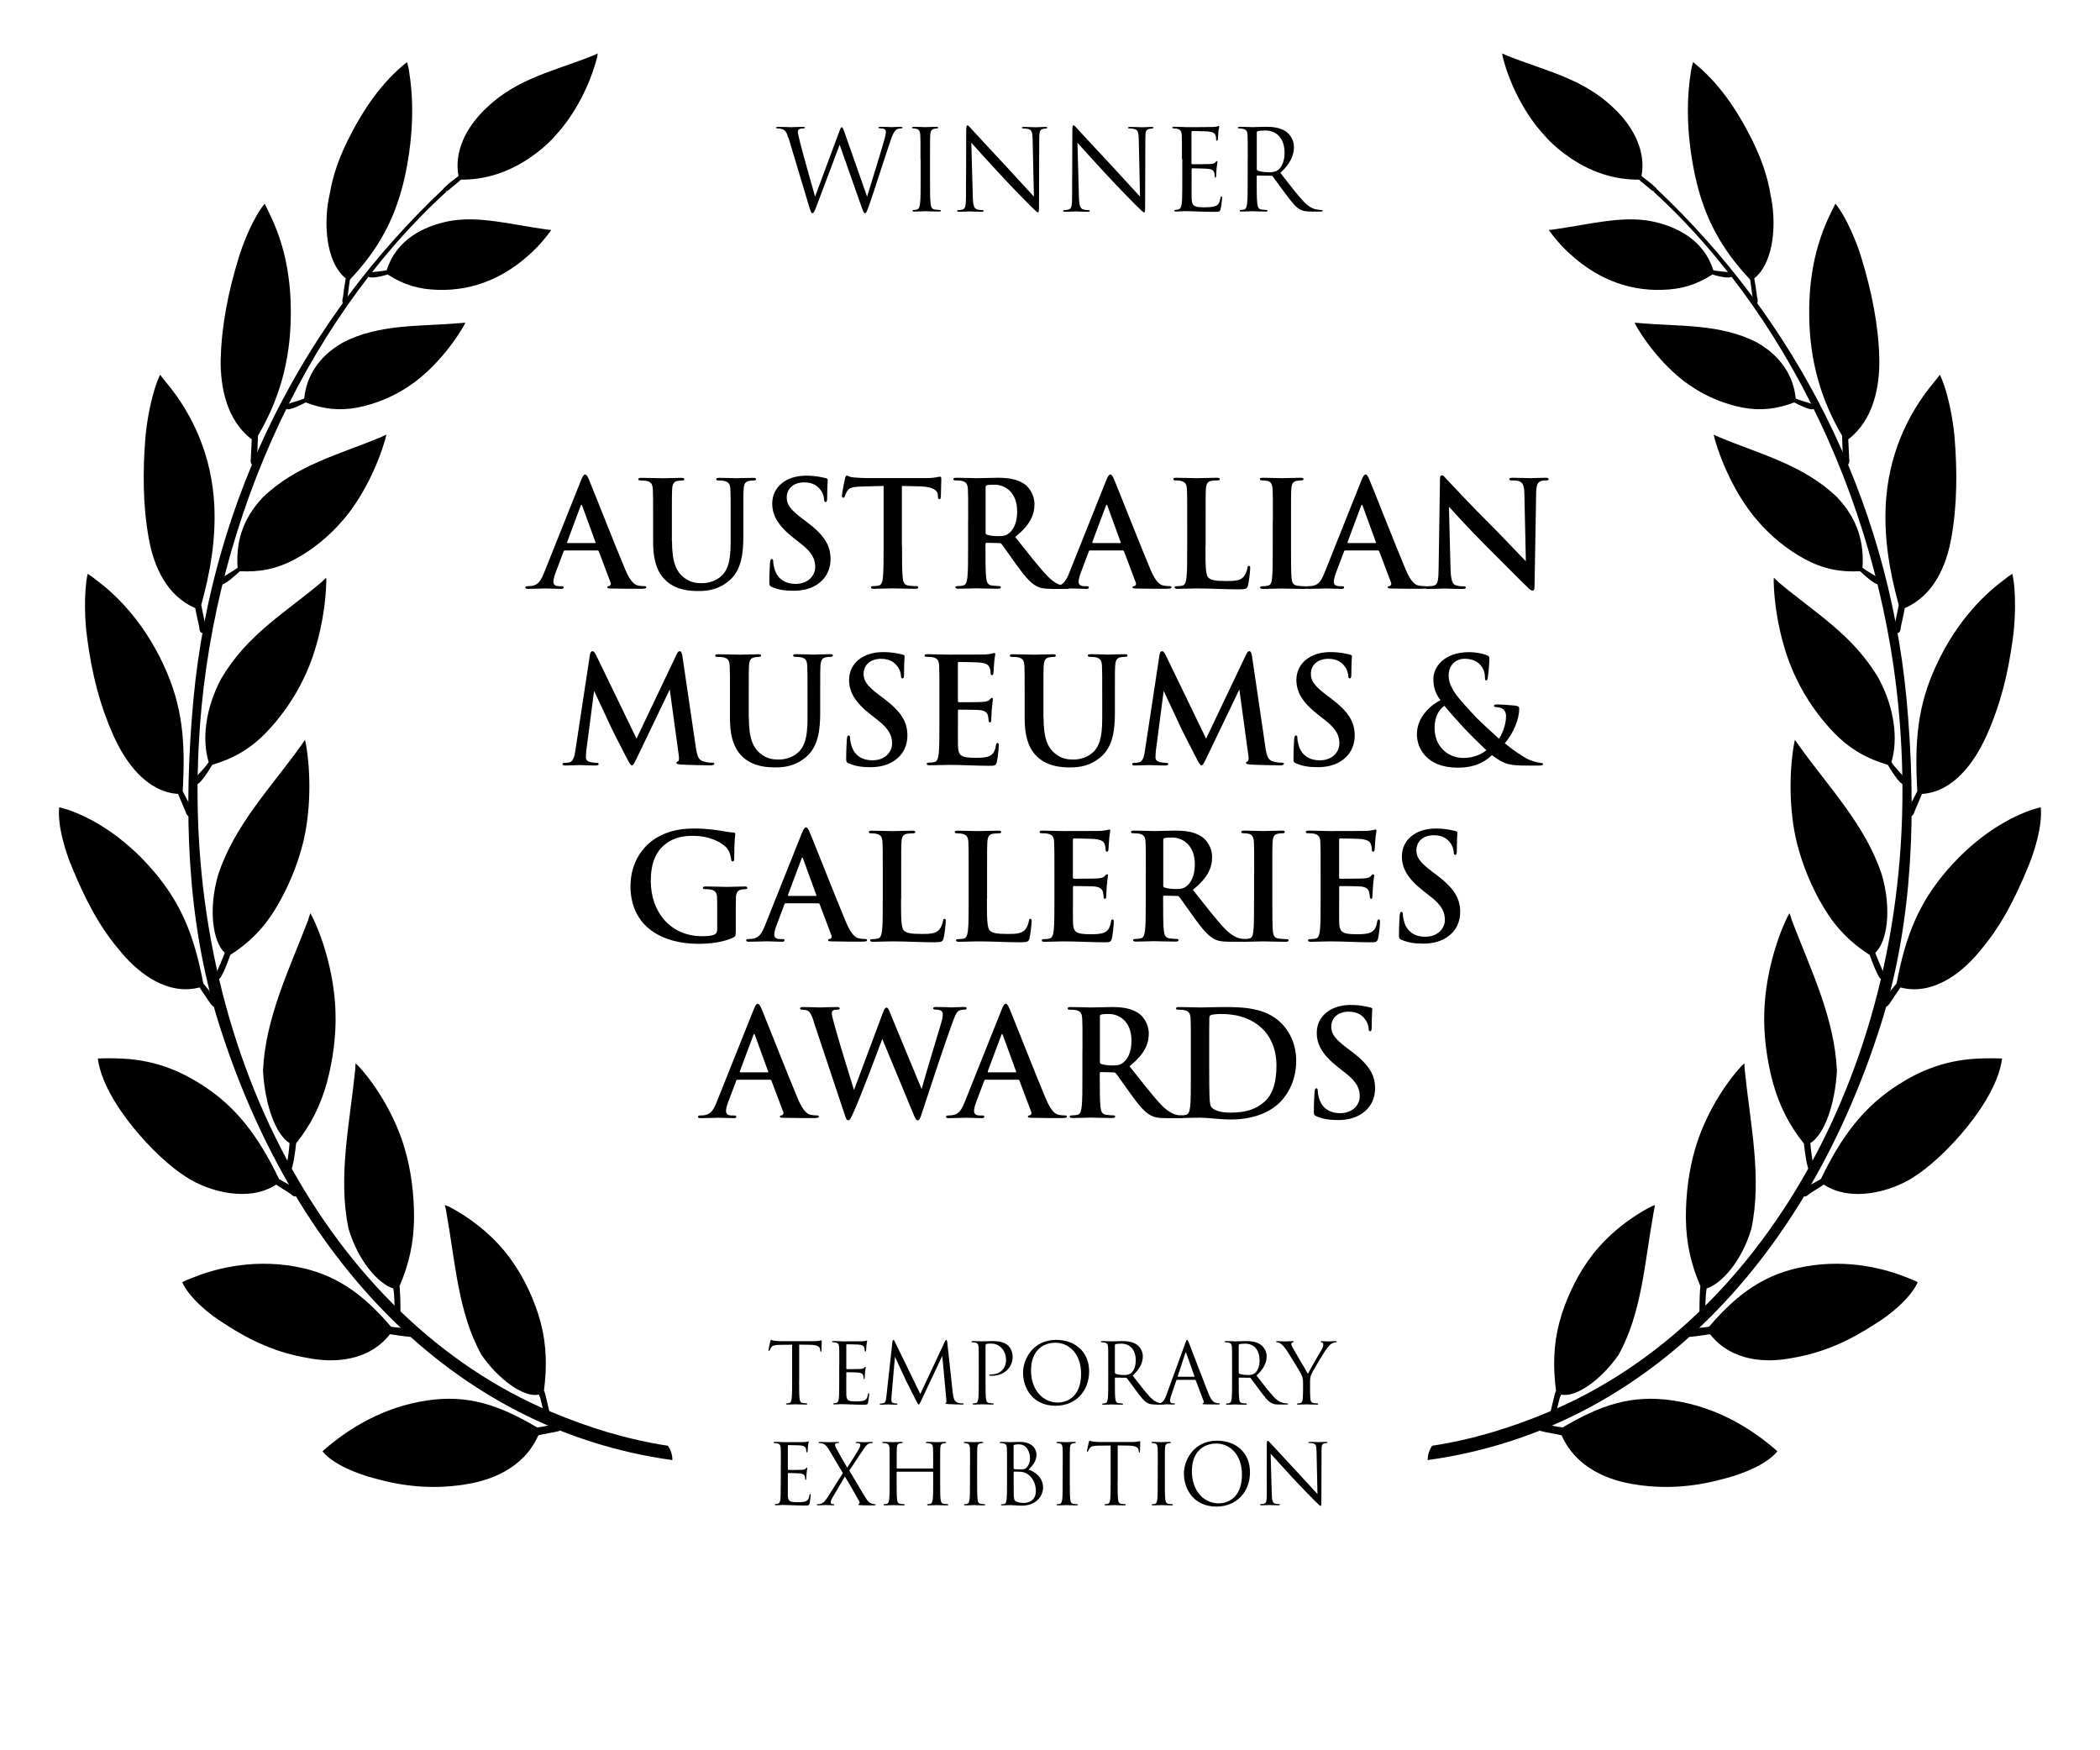 <?xml version="1.0" encoding="UTF-8"?>
<svg xmlns="http://www.w3.org/2000/svg" viewBox="0 0 300 250">
  <defs>
    <style>
      .cls-1 {
        fill-rule: evenodd;
      }
    </style>
  </defs>
  <g id="Layer_1" data-name="Layer 1">
    <g id="Laurels">
      <g>
        <path class="cls-1" d="M203.95,208.55c31.54-4.36,54.51-29.14,64.99-63.01,4.29-14.01,4.93-29.55,3.41-45.83-2.78-29.02-16.11-54.23-35.57-72.62-.07-.08-.12-.11-.14-.03-.06.08-.22.18-.31.23-.1.06-.14.01-.06.13,20.64,18.9,33.91,48.93,35.35,79.29,2.23,43.34-18.83,81.76-50.39,94.97-5.3,2.23-10.84,3.94-16.62,4.82-.4.52-.65,1.24-.66,2.04"/>
        <path class="cls-1" d="M282.59,136.14c-2.59,3.07-6.68,6.07-11.1,4.9-.22.35-1.4,2.04-1.55,2.3-.2.32-.57.64-.87.36-.17-.13-.32-.36-.14-.76.63-.8,1.28-1.61,2.01-2.47,1.3-6.89,3.19-11.47,7.17-16.12,4.58-5.32,9.29-7.71,12.19-8.7.43-.13.81-.23,1.23-.35.29,2.66-.94,6.53-1.9,8.76-1.87,4.5-3.89,8.46-7.05,12.07"/>
        <path class="cls-1" d="M244.63,39.2c.36.15,2.51.71,2.77.27.09-.12-.03-.54-.22-.57-.78-.08-1.66-.14-2.42-.3-1.37-4.36-5.24-6.26-8.78-6.99-4.25-.85-8.93.45-13.93,1.15-.25.05-.53.07-.78.08.07.17.2.29.31.45,2.11,2.87,5.37,5.49,8.58,6.79,2.14.91,4.72,1.41,7.26,1.32,2.65-.06,4.9-.68,7.21-2.2"/>
        <path class="cls-1" d="M236.34,27.29c-.17.06-.18.01-.48-.18-.61-.55-1.11-.9-1.72-1.45-3.41.02-6.63-.98-9.69-3.02-1.35-.92-2.71-2.01-3.84-3.33-2.72-2.92-4.91-7.18-5.91-11.09-.05-.22-.09-.38-.1-.59.25.1.48.22.73.33,5.51,2.2,10.82,3.23,15.24,7.51,2.99,2.85,4.56,6.31,3.93,9.67.67.54,1.39,1.04,2.04,1.68.31.23-.03.47-.2.48"/>
        <path class="cls-1" d="M256.32,57.48c.36.2,2.45,1.27,2.75.92.14-.13.07-.59-.12-.67-.77-.29-1.69-.48-2.42-.81-.29-3.08-2-5.96-5.44-7.95-5.23-2.77-11.2-2.31-16.8-2.82-.28-.02-.53-.04-.78-.06.09.16.17.31.24.48,1.88,3.22,4.89,6.71,8,8.7,2.06,1.39,4.62,2.44,7.15,2.94,2.66.5,4.97.21,7.42-.73"/>
        <path class="cls-1" d="M283.78,105.1c-1.71,3.81-4.75,8.02-9.21,8.3-.15.39-.96,2.23-1.07,2.52-.1.4-.38.83-.75.65-.16-.06-.35-.28-.31-.69.44-1.03.96-1.83,1.46-2.87-.4-7.02,0-12.15,2.69-17.94,3.05-6.66,7.26-10.48,9.84-12.36.32-.28.68-.51,1.05-.75.59,2.71.41,6.93.05,9.37-.68,4.98-1.75,9.29-3.74,13.76"/>
        <path class="cls-1" d="M278.75,76.9c-.74,4.08-2.58,8.19-6.65,9.97-.04.43-.5,2.41-.56,2.71,0,.42-.15.9-.55.84-.13-.03-.41-.13-.43-.56.17-1.06.48-2.29.69-3.45-1.36-4.95-2.09-9.48-1.86-14.34.38-6.82,2.92-12.73,6.92-17.51.31-.35.55-.71.82-1.03,1.13,2.34,1.87,6.37,2.08,8.77.41,4.9.4,9.82-.46,14.6"/>
        <path class="cls-1" d="M268.47,51.16c.1,4.2-.9,8.89-4.43,11.6.03.42.1,2.46.13,2.74.06.38.03.89-.37.97-.15.01-.39-.02-.49-.43-.08-1.06-.11-2.67-.16-3.82-3-5.1-4.61-10.63-4.69-17-.12-7.34,1.71-12,3.15-14.95.19-.4.39-.79.59-1.18,1.58,1.93,3.09,5.6,3.76,7.88,1.38,4.58,2.39,9.34,2.51,14.17"/>
        <path class="cls-1" d="M252.9,27.67c.91,3.93.64,9.72-2.29,12.09.1.51.36,2.27.4,2.65.1.42.2.83-.14.99-.14.05-.25.05-.41-.31-.19-1.09-.25-2.02-.44-3.15-4.19-4.46-6.57-8.88-7.88-14.91-1.34-6.31-1.15-11.33-.57-14.86.06-.43.18-.86.3-1.3,3.69,2.94,6.29,6.82,8.5,11.25,1.16,2.39,2.09,4.86,2.54,7.55"/>
        <path class="cls-1" d="M265.72,81.58c.33.31,2.21,2.09,2.67,1.86.13-.1.21-.7,0-.81-.71-.57-1.61-.98-2.32-1.53.23-3.41-.55-6.84-3.64-10.09-4.77-4.61-11.07-6.16-16.81-8.56-.25-.11-.52-.26-.81-.37.05.21.1.42.15.63,1.13,3.95,3.39,8.58,6.15,11.7,1.79,2.1,4.2,4.1,6.71,5.44,2.62,1.43,5.13,1.89,7.88,1.74"/>
        <path class="cls-1" d="M269.68,109.24c.26.45,1.74,2.89,2.24,2.76.18,0,.39-.58.24-.81-.63-.81-1.41-1.48-1.96-2.34.96-3.12.51-7.62-1.81-11.93-3.69-6.28-9.06-9.34-14.28-13.73-.23-.23-.46-.44-.7-.67-.02.21-.05.43-.02.68.12,4.32,1.24,9.72,3.26,13.78,1.3,2.75,3.23,5.51,5.44,7.78,2.32,2.34,4.74,3.65,7.59,4.48"/>
        <path class="cls-1" d="M267.09,136.37c.19.54,1.21,3.43,1.72,3.55.17-.02.5-.46.37-.75-.42-.96-.9-2.06-1.29-3.06,1.75-1.66,2.36-6.32.94-11.18-2.36-7.13-7.6-12.5-11.82-18.41-.2-.28-.39-.56-.59-.84-.06.21-.09.43-.14.64-.72,4.16-.69,9.69.45,14.19.76,3,2.09,6.31,3.82,9.15,1.79,2.99,3.9,5.04,6.53,6.73"/>
        <path class="cls-1" d="M273.41,168.11c-3.19,2.09-8.93,3.67-12.87,1.09-.3.24-1.96,1.21-2.14,1.39-.27.28-.69.48-.93.07-.14-.17-.22-.45.05-.76.81-.57,1.73-.94,2.61-1.5,3-6.24,6.24-10.45,11.18-13.55,5.66-3.63,10.38-3.69,13.43-3.69.43,0,.83.02,1.27.03-.76,6.16-8.37,14.29-12.61,16.92"/>
        <path class="cls-1" d="M257.7,163.3c.03.39.23,2.16.51,3.22.09.3.12.77.54.61.18-.04.33-.4.32-.57-.2-1.04-.37-2.23-.45-3.28,1.97-1.24,3.5-5.33,3.8-10.32-.34-7.57-3.73-14.42-6.46-21.54-.08-.31-.19-.65-.31-.98-.1.16-.19.35-.3.51-1.81,3.74-3.2,8.98-3.31,13.7-.1,3.1.33,6.68,1.24,10.02.95,3.4,2.37,6.1,4.4,8.65"/>
        <path class="cls-1" d="M256.06,193.96c-3.67.73-8.66.56-11.77-3.39-.78.11-2.05.32-2.87.38-.22.02-.4-.14-.5-.44-.06-.2,0-.46.38-.65.92-.21,1.86-.19,2.85-.36,4.14-4.84,8.05-7.57,13.67-8.59,6.52-1.18,12.04.48,14.96,1.71.41.15.82.32,1.18.52-1.05,2.36-4.11,4.77-6.01,5.92-3.66,2.41-7.45,4.16-11.89,4.9"/>
        <path class="cls-1" d="M242.91,183.73c-.06.44-.13,2.13-.13,3.26.02.3-.06.74.37.75.2,0,.41-.24.44-.45.07-1.06.03-2.17.21-3.25,2.18-.69,5.07-3.99,6.4-8.55,1.53-7.32-.15-14.85-.94-22.56-.05-.33-.04-.69-.06-1.06-.13.15-.31.28-.44.42-2.67,2.91-5.34,7.41-6.6,11.83-.87,2.89-1.34,6.47-1.32,9.89.04,3.61.75,6.62,2.08,9.71"/>
        <path class="cls-1" d="M222.29,198.62c-.18.31-.45,1.72-.73,2.81-.08.24-.24.64.13.79.2.08.47-.08.52-.25.37-.92.37-1.86.81-2.78,2.12.5,5.8-2.18,8.22-5.7,3.34-6.06,3.7-13.18,5-20.38.04-.34.14-.65.2-.98-.16.04-.34.13-.52.19-3.21,1.63-6.85,4.48-9.2,7.98-1.59,2.27-3.1,5.4-3.95,8.56-.87,3.3-.91,6.45-.48,9.76"/>
        <path class="cls-1" d="M233.87,212.07c-3.75-.5-8.65-2.23-10.78-7.05-.76-.22-2.09-.38-2.9-.6-.22-.04-.35-.27-.37-.58,0-.17.11-.43.5-.49.95.14,1.85.43,2.92.54,5.46-3.24,9.88-4.7,15.62-3.87,6.61.94,11.4,4.26,13.98,6.36.37.31.73.58,1.07.92-1.6,1.96-5.16,3.26-7.27,3.82-4.15,1.17-8.23,1.62-12.78.96"/>
      </g>
      <g>
        <path class="cls-1" d="M96.05,208.55c-31.54-4.36-54.51-29.14-64.99-63.01-4.3-14.01-4.93-29.55-3.41-45.83,2.78-29.02,16.11-54.23,35.57-72.62.07-.08.12-.11.14-.03.06.08.22.18.31.23.1.06.14.01.06.13-20.64,18.9-33.91,48.93-35.35,79.29-2.23,43.34,18.83,81.76,50.4,94.97,5.3,2.23,10.83,3.94,16.62,4.82.4.52.65,1.24.66,2.04"/>
        <path class="cls-1" d="M17.41,136.14c2.59,3.07,6.67,6.07,11.09,4.9.22.35,1.4,2.04,1.56,2.3.2.32.57.64.86.36.17-.13.32-.36.14-.76-.64-.8-1.28-1.61-2.02-2.47-1.29-6.89-3.19-11.47-7.16-16.12-4.58-5.32-9.29-7.71-12.19-8.7-.43-.13-.81-.23-1.23-.35-.29,2.66.94,6.53,1.9,8.76,1.87,4.5,3.89,8.46,7.05,12.07"/>
        <path class="cls-1" d="M55.37,39.2c-.36.15-2.51.71-2.77.27-.09-.12.03-.54.22-.57.78-.08,1.66-.14,2.42-.3,1.37-4.36,5.24-6.26,8.78-6.99,4.25-.85,8.93.45,13.94,1.15.25.05.53.07.78.08-.07.17-.2.29-.31.45-2.11,2.87-5.37,5.49-8.58,6.79-2.14.91-4.73,1.41-7.26,1.32-2.65-.06-4.91-.68-7.21-2.2"/>
        <path class="cls-1" d="M63.66,27.29c.17.06.18.01.48-.18.61-.55,1.11-.9,1.71-1.45,3.41.02,6.63-.98,9.69-3.02,1.36-.92,2.71-2.01,3.85-3.33,2.71-2.92,4.9-7.18,5.9-11.09.05-.22.09-.38.1-.59-.25.1-.48.22-.73.33-5.5,2.2-10.81,3.23-15.23,7.51-2.99,2.85-4.56,6.31-3.93,9.67-.68.54-1.4,1.04-2.04,1.68-.31.23.03.47.21.48"/>
        <path class="cls-1" d="M43.67,57.48c-.36.2-2.45,1.27-2.75.92-.13-.13-.07-.59.12-.67.77-.29,1.68-.48,2.42-.81.29-3.08,2-5.96,5.44-7.95,5.23-2.77,11.2-2.31,16.8-2.82.28-.02.53-.04.78-.06-.08.16-.17.31-.24.48-1.88,3.22-4.89,6.71-8,8.7-2.07,1.39-4.62,2.44-7.16,2.94-2.65.5-4.96.21-7.41-.73"/>
        <path class="cls-1" d="M16.22,105.1c1.71,3.81,4.75,8.02,9.22,8.3.14.39.96,2.23,1.07,2.52.09.4.37.83.75.65.16-.06.35-.28.3-.69-.44-1.03-.96-1.83-1.46-2.87.41-7.02,0-12.15-2.69-17.94-3.05-6.66-7.26-10.48-9.84-12.36-.32-.28-.68-.51-1.05-.75-.58,2.71-.41,6.93-.04,9.37.67,4.98,1.75,9.29,3.73,13.76"/>
        <path class="cls-1" d="M21.25,76.9c.74,4.08,2.57,8.19,6.65,9.97.05.43.51,2.41.57,2.71,0,.42.14.9.55.84.12-.03.41-.13.42-.56-.17-1.06-.48-2.29-.69-3.45,1.36-4.95,2.1-9.48,1.86-14.34-.37-6.82-2.92-12.73-6.92-17.51-.3-.35-.55-.71-.82-1.03-1.13,2.34-1.87,6.37-2.08,8.77-.41,4.9-.4,9.82.46,14.6"/>
        <path class="cls-1" d="M31.53,51.16c-.1,4.2.89,8.89,4.43,11.6-.03.42-.1,2.46-.13,2.74-.06.38-.03.89.37.97.15.01.4-.02.49-.43.08-1.06.11-2.67.17-3.82,3-5.1,4.61-10.63,4.68-17,.12-7.34-1.71-12-3.15-14.95-.19-.4-.39-.79-.58-1.18-1.59,1.93-3.09,5.6-3.76,7.88-1.39,4.58-2.39,9.34-2.51,14.17"/>
        <path class="cls-1" d="M47.11,27.67c-.92,3.93-.65,9.72,2.28,12.09-.1.51-.36,2.27-.39,2.65-.1.42-.2.83.14.99.14.05.25.05.41-.31.19-1.09.25-2.02.44-3.15,4.2-4.46,6.57-8.88,7.89-14.91,1.33-6.31,1.14-11.33.56-14.86-.06-.43-.18-.86-.3-1.3-3.69,2.94-6.29,6.82-8.5,11.25-1.16,2.39-2.09,4.86-2.53,7.55"/>
        <path class="cls-1" d="M34.28,81.58c-.34.31-2.21,2.09-2.67,1.86-.13-.1-.21-.7,0-.81.72-.57,1.61-.98,2.33-1.53-.23-3.41.54-6.84,3.64-10.09,4.77-4.61,11.08-6.16,16.81-8.56.26-.11.52-.26.81-.37-.05.21-.1.42-.16.63-1.12,3.95-3.39,8.58-6.15,11.7-1.79,2.1-4.2,4.1-6.71,5.44-2.62,1.43-5.13,1.89-7.88,1.74"/>
        <path class="cls-1" d="M30.32,109.24c-.26.45-1.74,2.89-2.23,2.76-.19,0-.4-.58-.24-.81.63-.81,1.41-1.48,1.96-2.34-.97-3.12-.51-7.62,1.8-11.93,3.69-6.28,9.06-9.34,14.28-13.73.23-.23.46-.44.7-.67.02.21.05.43.02.68-.12,4.32-1.24,9.72-3.26,13.78-1.31,2.75-3.24,5.51-5.45,7.78-2.31,2.34-4.74,3.65-7.59,4.48"/>
        <path class="cls-1" d="M32.91,136.37c-.19.54-1.21,3.43-1.72,3.55-.17-.02-.5-.46-.37-.75.42-.96.9-2.06,1.29-3.06-1.75-1.66-2.36-6.32-.94-11.18,2.35-7.13,7.6-12.5,11.81-18.41.2-.28.39-.56.59-.84.06.21.09.43.14.64.72,4.16.69,9.69-.45,14.19-.76,3-2.1,6.31-3.82,9.15-1.78,2.99-3.9,5.04-6.53,6.73"/>
        <path class="cls-1" d="M26.59,168.11c3.19,2.09,8.92,3.67,12.86,1.09.3.24,1.96,1.21,2.14,1.39.27.28.69.48.93.07.14-.17.22-.45-.05-.76-.81-.57-1.73-.94-2.61-1.5-3-6.24-6.24-10.45-11.18-13.55-5.66-3.63-10.38-3.69-13.43-3.69-.43,0-.84.02-1.27.03.76,6.16,8.37,14.29,12.61,16.92"/>
        <path class="cls-1" d="M42.3,163.3c-.03.39-.23,2.16-.51,3.22-.09.3-.12.77-.54.61-.18-.04-.34-.4-.33-.57.21-1.04.37-2.23.45-3.28-1.97-1.24-3.5-5.33-3.8-10.32.34-7.57,3.73-14.42,6.45-21.54.08-.31.19-.65.31-.98.1.16.18.35.29.51,1.82,3.74,3.2,8.98,3.31,13.7.1,3.1-.33,6.68-1.24,10.02-.95,3.4-2.36,6.1-4.4,8.65"/>
        <path class="cls-1" d="M43.94,193.96c3.67.73,8.66.56,11.77-3.39.78.11,2.06.32,2.88.38.22.02.4-.14.49-.44.06-.2,0-.46-.37-.65-.92-.21-1.86-.19-2.85-.36-4.14-4.84-8.05-7.57-13.67-8.59-6.52-1.18-12.04.48-14.97,1.71-.41.15-.82.32-1.19.52,1.06,2.36,4.12,4.77,6.02,5.92,3.66,2.41,7.44,4.16,11.89,4.9"/>
        <path class="cls-1" d="M57.08,183.73c.06.44.13,2.13.13,3.26-.02.3.06.74-.37.75-.2,0-.41-.24-.44-.45-.07-1.06-.03-2.17-.21-3.25-2.18-.69-5.06-3.99-6.4-8.55-1.53-7.32.14-14.85.94-22.56.05-.33.04-.69.06-1.06.14.15.31.28.44.42,2.67,2.91,5.34,7.41,6.6,11.83.87,2.89,1.34,6.47,1.32,9.89-.04,3.61-.75,6.62-2.08,9.71"/>
        <path class="cls-1" d="M77.71,198.62c.19.31.45,1.72.73,2.81.08.24.24.64-.13.79-.2.08-.46-.08-.52-.25-.38-.92-.38-1.86-.81-2.78-2.12.5-5.8-2.18-8.22-5.7-3.34-6.06-3.7-13.18-5-20.38-.04-.34-.14-.65-.21-.98.16.04.34.13.52.19,3.21,1.63,6.85,4.48,9.2,7.98,1.6,2.27,3.11,5.4,3.96,8.56.87,3.3.91,6.45.48,9.76"/>
        <path class="cls-1" d="M66.12,212.07c3.76-.5,8.65-2.23,10.78-7.05.75-.22,2.08-.38,2.89-.6.22-.04.35-.27.37-.58,0-.17-.12-.43-.5-.49-.95.14-1.86.43-2.92.54-5.47-3.24-9.89-4.7-15.62-3.87-6.61.94-11.4,4.26-13.98,6.36-.38.31-.73.58-1.07.92,1.6,1.96,5.17,3.26,7.27,3.82,4.15,1.17,8.24,1.62,12.78.96"/>
      </g>
    </g>
  </g>
  <g id="Layer_2" data-name="Layer 2">
    <g>
      <path d="M114.16,197.14c0,1.15,0,2.1.06,2.6.04.35.11.61.47.66.17.02.43.05.54.05.07,0,.1.04.1.07,0,.06-.06.1-.19.1-.66,0-1.42-.04-1.48-.04s-.82.04-1.18.04c-.13,0-.19-.02-.19-.1,0-.04.02-.07.1-.07.11,0,.25-.02.36-.05.24-.05.3-.31.35-.66.06-.5.06-1.45.06-2.6v-5.07c-.59.01-1.19.01-1.78.02-.74.01-1.03.1-1.22.38-.13.2-.17.29-.2.37-.04.1-.07.12-.12.12-.04,0-.06-.04-.06-.11,0-.12.24-1.15.26-1.25.02-.07.07-.23.12-.23.08,0,.2.12.53.14.35.04.8.06.95.06h4.5c.38,0,.66-.02.85-.06.18-.02.29-.06.34-.06.06,0,.06.07.06.14,0,.36-.04,1.19-.04,1.32,0,.11-.04.16-.08.16-.06,0-.08-.04-.1-.2,0-.05-.01-.08-.01-.13-.04-.36-.32-.64-1.48-.66-.5-.01-1.01-.01-1.51-.02v5.07Z"/>
      <path d="M119.9,195.03c0-1.87,0-2.21-.02-2.59-.02-.41-.12-.6-.52-.68-.08-.02-.24-.02-.35-.04-.08-.01-.16-.02-.16-.07,0-.07.06-.1.19-.1.28,0,.6,0,1.36.04.08,0,2.47,0,2.75-.01.26-.01.48-.04.55-.07.07-.04.1-.05.13-.05s.05.05.05.11c0,.08-.07.23-.1.56-.01.18-.02.41-.05.72-.01.12-.05.2-.1.2-.07,0-.1-.06-.1-.16,0-.16-.02-.3-.06-.4-.08-.28-.34-.4-.86-.44-.2-.02-1.51-.04-1.64-.04-.05,0-.07.04-.07.12v3.31c0,.08.01.12.07.12.16,0,1.63,0,1.91-.02.32-.02.48-.06.6-.2.06-.07.1-.12.14-.12.04,0,.06.02.06.1s-.06.28-.1.67c-.04.37-.04.65-.05.82-.01.12-.04.18-.08.18-.07,0-.08-.1-.08-.19,0-.11-.01-.23-.05-.34-.05-.18-.19-.35-.62-.4-.32-.04-1.51-.06-1.72-.06-.06,0-.08.04-.08.08v1.05c0,.41-.01,1.8,0,2.05.02.49.1.76.4.88.2.08.53.11,1,.11.36,0,.76-.01,1.08-.11.38-.12.52-.37.61-.89.02-.13.05-.18.11-.18.07,0,.07.1.07.18,0,.1-.1.91-.16,1.16-.08.31-.18.31-.65.31-.89,0-1.28-.02-1.75-.04-.48-.01-1.03-.04-1.5-.04-.29,0-.58.05-.89.04-.13,0-.19-.02-.19-.1,0-.04.06-.06.13-.07.12-.01.19-.01.28-.04.25-.06.41-.23.43-1.13.01-.47.02-1.08.02-2.15v-2.11Z"/>
      <path d="M136.14,199.07c.05.43.13,1.1.65,1.27.35.11.62.11.74.11.06,0,.13.01.13.07,0,.07-.04.1-.18.1-.26,0-1.63-.04-2.08-.07-.28-.02-.34-.06-.34-.12,0-.05.02-.06.08-.08.08-.04.07-.22.05-.43l-.58-6.26-2.97,6.31c-.25.53-.29.64-.4.64-.08,0-.14-.12-.37-.55-.31-.59-1.34-2.66-1.4-2.78-.11-.22-1.49-3.18-1.62-3.5l-.49,5.65c-.01.19-.02.36-.02.56,0,.3.14.4.32.43.2.05.36.05.43.05s.12.02.12.06c0,.08-.06.11-.18.11-.44,0-1.06-.04-1.15-.04-.11,0-.68.04-1.01.04-.12,0-.2-.01-.2-.1,0-.05.06-.07.12-.07.1,0,.18,0,.36-.04.4-.07.42-.5.48-1l.86-7.8c.01-.13.06-.24.13-.24s.12.05.18.18l3.67,7.54,3.53-7.53c.05-.11.1-.19.18-.19s.12.1.14.32l.8,7.36Z"/>
      <path d="M139.82,195.03c0-1.87,0-2.21-.02-2.59-.02-.41-.12-.6-.52-.68-.1-.02-.3-.04-.41-.04-.05,0-.1-.02-.1-.07,0-.07.06-.1.19-.1.54,0,1.26.04,1.36.04.26,0,.96-.04,1.51-.04,1.5,0,2.04.5,2.23.68.26.25.6.79.6,1.57,0,1.56-1.25,2.71-2.95,2.71-.06,0-.19,0-.25-.01-.06,0-.13-.02-.13-.08,0-.1.07-.11.32-.11,1.16,0,2.07-.79,2.07-2.05,0-.3-.04-1.1-.67-1.75s-1.37-.6-1.64-.6c-.2,0-.41.02-.52.07-.07.02-.1.11-.1.23v4.93c0,1.15,0,2.1.06,2.6.04.35.11.61.47.66.17.02.43.05.54.05.07,0,.1.04.1.07,0,.06-.06.1-.19.1-.66,0-1.42-.04-1.48-.04-.04,0-.79.04-1.15.04-.13,0-.19-.02-.19-.1,0-.04.02-.07.1-.07.11,0,.25-.02.36-.05.24-.05.3-.31.35-.66.06-.5.06-1.45.06-2.6v-2.11Z"/>
      <path d="M146.15,196.07c0-1.94,1.42-4.69,4.73-4.69,2.7,0,4.71,1.7,4.71,4.5s-1.9,4.91-4.79,4.91c-3.29,0-4.65-2.55-4.65-4.71ZM154.44,196.22c0-2.88-1.75-4.43-3.65-4.43-2,0-3.5,1.32-3.5,3.95,0,2.79,1.68,4.59,3.84,4.59,1.08,0,3.31-.62,3.31-4.11Z"/>
      <path d="M158.32,195.03c0-1.87,0-2.21-.02-2.59-.02-.41-.12-.6-.52-.68-.1-.02-.3-.04-.41-.04-.05,0-.1-.02-.1-.07,0-.07.06-.1.19-.1.54,0,1.3.04,1.36.04.13,0,1.04-.04,1.42-.04.76,0,1.56.07,2.19.53.3.22.83.8.83,1.63,0,.89-.37,1.77-1.45,2.77.98,1.26,1.8,2.33,2.49,3.07.65.68,1.16.82,1.46.86.23.04.4.04.47.04.06,0,.11.04.11.07,0,.07-.07.1-.29.1h-.85c-.67,0-.97-.06-1.28-.23-.52-.28-.94-.86-1.62-1.76-.5-.66-1.07-1.46-1.31-1.77-.05-.05-.08-.07-.16-.07l-1.48-.02c-.06,0-.08.04-.08.1v.29c0,1.15,0,2.1.06,2.6.04.35.11.61.47.66.17.02.43.05.54.05.07,0,.1.04.1.07,0,.06-.06.1-.19.1-.66,0-1.42-.04-1.48-.04-.01,0-.77.04-1.13.04-.13,0-.19-.02-.19-.1,0-.04.02-.07.1-.07.11,0,.25-.02.36-.05.24-.05.3-.31.35-.66.06-.5.06-1.45.06-2.6v-2.11ZM159.28,196.07c0,.06.02.11.08.14.18.11.73.19,1.26.19.29,0,.62-.04.9-.23.42-.29.73-.94.73-1.85,0-1.5-.79-2.4-2.08-2.4-.36,0-.68.04-.8.07-.06.02-.1.07-.1.14v3.92Z"/>
      <path d="M168.16,197.08c-.06,0-.1.04-.12.1l-.72,2.12c-.11.3-.17.59-.17.8,0,.24.23.35.43.35h.11c.12,0,.16.02.16.07,0,.07-.11.1-.22.1-.29,0-.77-.04-.9-.04s-.79.04-1.36.04c-.16,0-.23-.02-.23-.1,0-.05.06-.07.17-.07.08,0,.19-.01.29-.02.55-.07.79-.53,1.01-1.13l2.72-7.45c.14-.4.19-.47.26-.47s.12.06.26.43c.18.46,2.06,5.41,2.79,7.23.43,1.07.78,1.26,1.03,1.33.18.06.37.07.47.07.07,0,.13.01.13.07,0,.07-.11.1-.24.1-.18,0-1.06,0-1.88-.02-.23-.01-.36-.01-.36-.08,0-.05.04-.07.08-.08.07-.02.14-.13.07-.32l-1.12-2.95s-.05-.07-.11-.07h-2.58ZM170.58,196.65c.06,0,.06-.04.05-.08l-1.14-3.24c-.06-.18-.12-.18-.18,0l-1.06,3.24c-.02.06,0,.08.04.08h2.29Z"/>
      <path d="M176.01,195.03c0-1.87,0-2.21-.02-2.59-.02-.41-.12-.6-.52-.68-.1-.02-.3-.04-.41-.04-.05,0-.1-.02-.1-.07,0-.07.06-.1.19-.1.54,0,1.3.04,1.36.04.13,0,1.04-.04,1.42-.04.76,0,1.56.07,2.19.53.3.22.83.8.83,1.63,0,.89-.37,1.77-1.45,2.77.98,1.26,1.8,2.33,2.49,3.07.65.68,1.16.82,1.46.86.23.04.4.04.47.04.06,0,.11.04.11.07,0,.07-.07.1-.29.1h-.85c-.67,0-.97-.06-1.28-.23-.52-.28-.94-.86-1.62-1.76-.5-.66-1.07-1.46-1.31-1.77-.05-.05-.08-.07-.16-.07l-1.48-.02c-.06,0-.08.04-.08.1v.29c0,1.15,0,2.1.06,2.6.04.35.11.61.47.66.17.02.43.05.54.05.07,0,.1.04.1.07,0,.06-.06.1-.19.1-.66,0-1.42-.04-1.48-.04-.01,0-.77.04-1.13.04-.13,0-.19-.02-.19-.1,0-.04.02-.07.1-.07.11,0,.25-.02.36-.05.24-.05.3-.31.35-.66.06-.5.06-1.45.06-2.6v-2.11ZM176.97,196.07c0,.06.02.11.08.14.18.11.73.19,1.26.19.29,0,.62-.04.9-.23.42-.29.73-.94.73-1.85,0-1.5-.79-2.4-2.08-2.4-.36,0-.68.04-.8.07-.06.02-.1.07-.1.14v3.92Z"/>
      <path d="M186.15,197.51c0-.65-.12-.91-.28-1.26-.08-.19-1.69-2.83-2.11-3.45-.3-.44-.6-.74-.82-.89-.18-.12-.41-.19-.52-.19-.06,0-.12-.02-.12-.08,0-.05.05-.08.16-.08.23,0,1.13.04,1.19.04.08,0,.54-.04,1.01-.04.13,0,.16.04.16.08s-.07.06-.18.11c-.1.05-.16.12-.16.22,0,.14.06.29.16.47.19.35,1.99,3.44,2.21,3.79.23-.5,1.75-3.13,1.99-3.53.16-.25.2-.46.2-.61,0-.17-.05-.3-.19-.34-.11-.04-.18-.06-.18-.12,0-.05.07-.07.19-.07.31,0,.7.04.79.04.07,0,.94-.04,1.16-.04.08,0,.16.02.16.07,0,.06-.06.1-.16.1-.13,0-.36.05-.55.17-.24.14-.37.29-.64.61-.4.48-2.08,3.3-2.29,3.81-.18.43-.18.8-.18,1.2v1.03c0,.19,0,.7.04,1.2.02.35.13.61.49.66.17.02.43.05.54.05.07,0,.1.04.1.07,0,.06-.06.1-.19.1-.66,0-1.42-.04-1.48-.04s-.82.04-1.18.04c-.13,0-.19-.02-.19-.1,0-.04.02-.07.1-.07.11,0,.25-.02.36-.05.24-.05.35-.31.37-.66.04-.5.04-1.01.04-1.2v-1.03Z"/>
      <path d="M111.55,209.43c0-1.87,0-2.21-.02-2.59-.02-.41-.12-.6-.52-.68-.08-.02-.24-.02-.35-.04-.08-.01-.16-.02-.16-.07,0-.07.06-.1.19-.1.28,0,.6,0,1.36.04.08,0,2.47,0,2.75-.01.26-.01.48-.04.55-.07.07-.04.1-.05.13-.05s.05.05.05.11c0,.08-.07.23-.1.56-.01.18-.02.41-.05.72-.01.12-.05.2-.1.2-.07,0-.1-.06-.1-.16,0-.16-.02-.3-.06-.4-.08-.28-.34-.4-.86-.44-.2-.02-1.51-.04-1.64-.04-.05,0-.07.04-.07.12v3.31c0,.08.01.12.07.12.16,0,1.63,0,1.91-.02.32-.02.48-.06.6-.2.06-.07.1-.12.14-.12.04,0,.06.02.06.1s-.06.28-.1.67c-.04.37-.04.65-.05.82-.01.12-.04.18-.08.18-.07,0-.08-.1-.08-.19,0-.11-.01-.23-.05-.34-.05-.18-.19-.35-.62-.4-.32-.04-1.51-.06-1.72-.06-.06,0-.08.04-.08.08v1.05c0,.41-.01,1.8,0,2.05.02.49.1.76.4.88.2.08.53.11,1,.11.36,0,.76-.01,1.08-.11.38-.12.52-.37.61-.89.02-.13.05-.18.11-.18.07,0,.07.1.07.18,0,.1-.1.91-.16,1.16-.08.31-.18.31-.65.31-.89,0-1.28-.02-1.75-.04-.48-.01-1.03-.04-1.5-.04-.29,0-.58.05-.89.04-.13,0-.19-.02-.19-.1,0-.04.06-.06.13-.07.12-.01.19-.01.28-.04.25-.06.41-.23.43-1.13.01-.47.02-1.08.02-2.15v-2.11Z"/>
      <path d="M120.4,210.39l-1.92-3.23c-.28-.47-.53-.82-.94-.96-.19-.06-.43-.08-.5-.08s-.11-.04-.11-.08c0-.06.05-.08.2-.08.34,0,1.31.04,1.4.04.11,0,.72-.04,1.13-.04.17,0,.2.02.2.08s-.04.08-.11.08-.23,0-.32.04c-.11.04-.14.12-.14.2,0,.12.05.26.12.4.5.95,1,1.83,1.62,2.87.36-.52,1.64-2.57,1.76-2.82.08-.18.12-.29.12-.43,0-.08-.08-.18-.2-.22-.12-.04-.29-.04-.36-.04s-.11-.02-.11-.08c0-.05.06-.08.2-.08.46,0,.96.04,1.07.04s.6-.04,1.01-.04c.13,0,.19.04.19.08s-.05.08-.13.08-.26.01-.4.06c-.35.11-.58.46-.92.97l-1.93,2.9c.23.37,2.28,3.86,2.53,4.19.19.25.36.43.71.54.17.05.35.07.42.07.06,0,.1.02.1.07,0,.06-.06.1-.17.1-.73,0-1.31,0-1.92-.02-.31-.01-.37-.04-.37-.1,0-.05.02-.08.07-.1.06-.02.17-.14.06-.34-.65-1.18-1.34-2.36-2.06-3.57l-1.87,3.18c-.11.19-.16.41-.16.53s.08.2.19.23c.07.01.17.02.23.02s.1.04.1.08c0,.06-.06.08-.14.08-.29,0-1.04-.04-1.15-.04s-.7.04-1.09.04c-.1,0-.12-.04-.12-.08s.04-.08.1-.08c.1,0,.28-.01.46-.06.36-.1.61-.36,1-.97l2.17-3.43Z"/>
      <path d="M133.24,209.75s.07-.01.07-.07v-.25c0-1.87,0-2.21-.02-2.59-.02-.41-.12-.6-.52-.68-.1-.02-.3-.04-.41-.04-.05,0-.1-.02-.1-.07,0-.07.06-.1.19-.1.54,0,1.29.04,1.35.04s.82-.04,1.18-.04c.13,0,.19.02.19.1,0,.05-.05.07-.1.07-.08,0-.16.01-.3.04-.32.06-.42.26-.44.68-.02.38-.02.72-.02,2.59v2.11c0,1.15,0,2.1.06,2.6.04.35.11.61.47.66.17.02.43.05.54.05.07,0,.1.04.1.07,0,.06-.06.1-.19.1-.66,0-1.42-.04-1.48-.04s-.82.04-1.18.04c-.13,0-.19-.02-.19-.1,0-.04.02-.07.1-.07.11,0,.25-.02.36-.05.24-.05.3-.31.35-.66.06-.5.06-1.45.06-2.6v-1.26s-.04-.07-.07-.07h-5.08s-.07.01-.07.07v1.26c0,1.15,0,2.1.06,2.6.04.35.11.61.47.66.17.02.43.05.54.05.07,0,.1.04.1.07,0,.06-.06.1-.19.1-.66,0-1.42-.04-1.48-.04s-.82.04-1.18.04c-.13,0-.19-.02-.19-.1,0-.04.02-.07.1-.07.11,0,.25-.02.36-.05.24-.05.3-.31.35-.66.06-.5.06-1.45.06-2.6v-2.11c0-1.87,0-2.21-.02-2.59-.02-.41-.12-.6-.52-.68-.1-.02-.3-.04-.41-.04-.05,0-.1-.02-.1-.07,0-.07.06-.1.19-.1.54,0,1.3.04,1.36.04s.82-.04,1.18-.04c.13,0,.19.02.19.1,0,.05-.05.07-.1.07-.08,0-.16.01-.3.04-.32.06-.42.26-.44.68-.02.38-.02.72-.02,2.59v.25c0,.06.04.07.07.07h5.08Z"/>
      <path d="M138.58,209.43c0-1.87,0-2.21-.02-2.59-.02-.41-.14-.61-.41-.67-.13-.04-.29-.05-.37-.05-.05,0-.1-.02-.1-.07,0-.07.06-.1.19-.1.4,0,1.15.04,1.21.04s.82-.04,1.18-.04c.13,0,.19.02.19.1,0,.05-.05.07-.1.07-.08,0-.16.01-.3.04-.32.06-.42.26-.44.68-.02.38-.02.72-.02,2.59v2.11c0,1.15,0,2.1.06,2.6.04.35.11.61.47.66.17.02.42.05.49.05.11,0,.14.04.14.07,0,.06-.05.1-.18.1-.66,0-1.43-.04-1.49-.04s-.82.04-1.18.04c-.13,0-.19-.02-.19-.1,0-.04.02-.07.13-.07.07,0,.2-.01.31-.04.24-.05.31-.32.36-.67.06-.5.06-1.45.06-2.6v-2.11Z"/>
      <path d="M143.86,209.43c0-1.87,0-2.21-.02-2.59-.02-.41-.12-.6-.52-.68-.1-.02-.3-.04-.35-.04-.11,0-.16-.02-.16-.07,0-.07.06-.1.19-.1.54,0,1.3.04,1.36.04.29,0,.76-.04,1.31-.04,1.97,0,2.4,1.2,2.4,1.8,0,.98-.56,1.57-1.13,2.16.89.28,2.07,1.13,2.07,2.53,0,1.28-1.01,2.62-3.06,2.62-.13,0-.52-.02-.86-.04-.35-.02-.68-.04-.73-.04-.38,0-.76.04-1.18.04-.13,0-.19-.02-.19-.08,0-.04.02-.08.18-.08.1,0,.18-.01.29-.04.24-.05.29-.32.34-.67.06-.5.06-1.45.06-2.6v-2.11ZM144.81,209.7c0,.08.02.11.08.13.07.01.29.05.73.05.67,0,.84-.02,1.09-.31.25-.29.43-.72.43-1.21,0-1-.44-2.06-1.62-2.06-.13,0-.38.01-.58.06-.11.02-.14.06-.14.13v3.21ZM144.81,210.97c0,.92,0,2.41.01,2.59.04.59.04.75.41.93.32.16.84.18,1.06.18.65,0,1.69-.35,1.69-1.7,0-.72-.24-1.76-1.16-2.4-.41-.28-.71-.31-1-.35-.16-.02-.76-.02-.94-.02-.05,0-.07.02-.07.08v.68Z"/>
      <path d="M151.82,209.43c0-1.87,0-2.21-.02-2.59-.02-.41-.14-.61-.41-.67-.13-.04-.29-.05-.37-.05-.05,0-.1-.02-.1-.07,0-.07.06-.1.19-.1.4,0,1.15.04,1.21.04s.82-.04,1.18-.04c.13,0,.19.02.19.1,0,.05-.05.07-.1.07-.08,0-.16.01-.3.04-.32.06-.42.26-.44.68-.02.38-.02.72-.02,2.59v2.11c0,1.15,0,2.1.06,2.6.04.35.11.61.47.66.17.02.42.05.49.05.11,0,.14.04.14.07,0,.06-.05.1-.18.1-.66,0-1.43-.04-1.49-.04s-.82.04-1.18.04c-.13,0-.19-.02-.19-.1,0-.04.02-.07.13-.07.07,0,.2-.01.31-.04.24-.05.31-.32.36-.67.06-.5.06-1.45.06-2.6v-2.11Z"/>
      <path d="M159.66,211.54c0,1.15,0,2.1.06,2.6.04.35.11.61.47.66.17.02.43.05.54.05.07,0,.1.04.1.07,0,.06-.06.1-.19.1-.66,0-1.42-.04-1.48-.04s-.82.04-1.18.04c-.13,0-.19-.02-.19-.1,0-.04.02-.07.1-.07.11,0,.25-.02.36-.05.24-.05.3-.31.35-.66.06-.5.06-1.45.06-2.6v-5.07c-.59.01-1.19.01-1.78.02-.74.01-1.03.1-1.22.38-.13.2-.17.29-.2.37-.04.1-.07.12-.12.12-.04,0-.06-.04-.06-.11,0-.12.24-1.15.26-1.25.02-.07.07-.23.12-.23.08,0,.2.12.53.14.35.04.8.06.95.06h4.5c.38,0,.66-.02.85-.06.18-.02.29-.06.34-.06.06,0,.06.07.06.14,0,.36-.04,1.19-.04,1.32,0,.11-.04.16-.08.16-.06,0-.08-.04-.1-.2,0-.05-.01-.08-.01-.13-.04-.36-.32-.64-1.48-.66-.5-.01-1.01-.01-1.51-.02v5.07Z"/>
      <path d="M165.4,209.43c0-1.87,0-2.21-.02-2.59-.02-.41-.14-.61-.41-.67-.13-.04-.29-.05-.37-.05-.05,0-.1-.02-.1-.07,0-.07.06-.1.19-.1.4,0,1.15.04,1.21.04s.82-.04,1.18-.04c.13,0,.19.02.19.1,0,.05-.05.07-.1.07-.08,0-.16.01-.3.04-.32.06-.42.26-.44.68-.02.38-.02.72-.02,2.59v2.11c0,1.15,0,2.1.06,2.6.04.35.11.61.47.66.17.02.42.05.49.05.11,0,.14.04.14.07,0,.06-.05.1-.18.1-.66,0-1.43-.04-1.49-.04s-.82.04-1.18.04c-.13,0-.19-.02-.19-.1,0-.04.02-.07.13-.07.07,0,.2-.01.31-.04.24-.05.31-.32.36-.67.06-.5.06-1.45.06-2.6v-2.11Z"/>
      <path d="M169.13,210.47c0-1.94,1.42-4.69,4.73-4.69,2.7,0,4.71,1.7,4.71,4.5s-1.9,4.91-4.79,4.91c-3.29,0-4.65-2.55-4.65-4.71ZM177.42,210.62c0-2.88-1.75-4.43-3.65-4.43-2,0-3.5,1.32-3.5,3.95,0,2.79,1.68,4.59,3.84,4.59,1.08,0,3.31-.62,3.31-4.11Z"/>
      <path d="M180.96,211.48c0-4.33.02-2.77.01-5.1,0-.47.04-.6.13-.6s.3.26.42.38c.18.2,1.97,2.13,3.81,4.11,1.19,1.27,2.49,2.73,2.88,3.13l-.13-6.09c-.01-.78-.1-1.04-.47-1.14-.22-.05-.41-.06-.52-.06-.13,0-.17-.04-.17-.08,0-.07.1-.08.24-.08.54,0,1.12.04,1.25.04s.53-.04,1.02-.04c.13,0,.22.01.22.08,0,.05-.05.07-.13.08-.1.01-.17.02-.31.05-.34.07-.42.25-.42,1.08l-.02,7c0,.79-.02.85-.11.85-.1,0-.24-.13-.88-.77-.13-.12-1.86-1.88-3.13-3.25-1.39-1.5-2.75-3.01-3.13-3.44l.16,5.75c.02.98.14,1.29.47,1.39.23.06.49.07.6.07.06,0,.1.02.1.07,0,.07-.07.1-.22.1-.68,0-1.16-.04-1.27-.04s-.61.04-1.15.04c-.12,0-.19-.01-.19-.1,0-.05.04-.07.1-.07.1,0,.31-.01.49-.07.3-.08.36-.43.36-1.52v-1.77Z"/>
    </g>
  </g>
  <g id="Layer_3_copy_2" data-name="Layer 3 copy 2">
    <g>
      <path d="M80.69,78.63c-.1,0-.15.04-.19.17l-1.13,3c-.21.53-.31,1.03-.31,1.28,0,.38.19.65.84.65h.31c.25,0,.31.04.31.17,0,.17-.13.21-.36.21-.67,0-1.57-.06-2.23-.06-.23,0-1.39.06-2.48.06-.27,0-.4-.04-.4-.21,0-.12.13-.17.29-.17.19,0,.44-.02.61-.04.97-.13,1.36-.84,1.78-1.89l5.27-13.19c.25-.61.4-.84.59-.84.17,0,.31.19.52.67.5,1.16,3.86,9.72,5.21,12.91.8,1.89,1.41,2.18,1.85,2.29.31.06.63.08.88.08.17,0,.27.04.27.17,0,.17-.19.21-.97.21s-2.44,0-4.12-.04c-.38-.02-.48-.04-.48-.17,0-.1.08-.17.29-.19.15-.04.29-.23.19-.48l-1.68-4.45c-.04-.1-.1-.15-.21-.15h-4.68ZM84.97,77.58c.1,0,.13-.06.1-.13l-1.89-5.19c-.06-.19-.15-.25-.23,0l-1.93,5.16c-.02.08,0,.15.08.15h3.86Z"/>
      <path d="M96,77.27c0,3.04.61,4.33,1.64,5.17.94.78,1.91.86,2.62.86.92,0,2.06-.29,2.9-1.13,1.15-1.15,1.22-3.04,1.22-5.21v-2.62c0-3.19,0-3.78-.04-4.45-.04-.71-.21-1.05-.9-1.2-.17-.04-.52-.06-.76-.06s-.36-.04-.36-.19.15-.19.44-.19c1.07,0,2.39.06,2.41.06.25,0,1.57-.06,2.39-.06.29,0,.44.04.44.19s-.13.19-.38.19c-.23,0-.36.02-.61.06-.57.1-.73.46-.78,1.2-.04.67-.04,1.26-.04,4.45v2.25c0,2.33-.23,4.81-1.99,6.32-1.49,1.28-3,1.51-4.37,1.51-1.11,0-3.13-.06-4.66-1.45-1.07-.97-1.87-2.52-1.87-5.56v-3.07c0-3.19,0-3.78-.04-4.45-.04-.71-.21-1.05-.9-1.2-.17-.04-.52-.06-.82-.06-.23,0-.36-.04-.36-.19s.15-.19.46-.19c1.11,0,2.44.06,3.07.06.5,0,1.83-.06,2.58-.06.31,0,.46.04.46.19s-.13.19-.34.19c-.23,0-.36.02-.61.06-.57.1-.73.46-.78,1.2-.04.67-.04,1.26-.04,4.45v2.94Z"/>
      <path d="M110.3,83.86c-.34-.15-.4-.25-.4-.71,0-1.15.08-2.41.1-2.75.02-.31.08-.55.25-.55.19,0,.21.19.21.36,0,.27.08.71.19,1.07.46,1.55,1.7,2.12,3,2.12,1.89,0,2.81-1.28,2.81-2.39,0-1.03-.31-2-2.06-3.36l-.97-.76c-2.31-1.81-3.11-3.28-3.11-4.98,0-2.31,1.93-3.97,4.85-3.97.8,0,1.43.08,1.93.17.36.06.63.13.86.19.19.04.29.11.29.25,0,.27-.08.88-.08,2.52,0,.46-.06.63-.23.63-.15,0-.21-.13-.21-.38,0-.19-.1-.84-.55-1.39-.31-.4-.92-1.03-2.29-1.03-1.55,0-2.5.9-2.5,2.16,0,.97.48,1.7,2.23,3.02l.59.44c2.54,1.91,3.44,3.36,3.44,5.35,0,1.22-.46,2.67-1.97,3.65-1.05.67-2.23.86-3.34.86-1.22,0-2.16-.15-3.07-.54Z"/>
      <path d="M128.86,78.02c0,1.93,0,3.59.1,4.49.06.59.19,1.05.82,1.13.29.04.76.08,1.07.08.23,0,.34.06.34.17,0,.15-.17.21-.4.21-1.39,0-2.71-.06-3.3-.06-.48,0-1.81.06-2.65.06-.27,0-.42-.06-.42-.21,0-.1.08-.17.34-.17.31,0,.57-.04.76-.08.42-.08.55-.54.61-1.15.1-.88.1-2.54.1-4.47v-8.61c-.8.02-2.1.06-3.13.08-1.22.04-1.72.15-2.04.61-.21.32-.31.57-.36.74s-.1.25-.23.25c-.15,0-.19-.11-.19-.34,0-.34.4-2.25.44-2.42.06-.27.13-.4.25-.4.17,0,.38.21.9.25.61.06,1.41.11,2.1.11h8.31c.67,0,1.13-.06,1.45-.11.31-.06.48-.1.57-.1.15,0,.17.13.17.44,0,.44-.06,1.89-.06,2.44-.02.21-.06.34-.19.34-.17,0-.21-.1-.23-.42,0-.06-.02-.17-.02-.23-.04-.55-.61-1.13-2.48-1.18-.55-.02-1.41-.04-2.65-.06v8.61Z"/>
      <path d="M138.31,74.33c0-3.19,0-3.78-.04-4.45-.04-.71-.21-1.05-.9-1.2-.17-.04-.52-.06-.82-.06-.23,0-.36-.04-.36-.19s.15-.19.46-.19c1.11,0,2.44.06,2.88.06.71,0,2.31-.06,2.96-.06,1.32,0,2.73.12,3.86.9.59.4,1.43,1.47,1.43,2.88,0,1.55-.63,2.96-2.75,4.68,1.87,2.35,3.32,4.24,4.56,5.54,1.18,1.22,2.02,1.37,2.33,1.43.23.04.42.06.59.06s.25.06.25.17c0,.17-.15.21-.4.21h-2.06c-1.18,0-1.7-.11-2.25-.4-.9-.48-1.7-1.47-2.88-3.09-.84-1.15-1.81-2.58-2.08-2.9-.1-.13-.23-.15-.38-.15l-1.76-.04c-.1,0-.17.04-.17.17v.29c0,1.95,0,3.61.1,4.49.06.61.19,1.07.82,1.15.31.04.78.08,1.03.08.17,0,.25.06.25.17,0,.15-.15.21-.42.21-1.22,0-2.77-.06-3.09-.06-.4,0-1.72.06-2.56.06-.27,0-.42-.06-.42-.21,0-.1.08-.17.34-.17.31,0,.57-.04.76-.08.42-.08.52-.54.61-1.15.1-.88.1-2.54.1-4.47v-3.7ZM140.79,75.99c0,.23.04.32.19.38.44.15,1.07.21,1.6.21.84,0,1.11-.08,1.49-.36.63-.46,1.24-1.43,1.24-3.15,0-2.98-1.97-3.84-3.21-3.84-.52,0-.9.02-1.11.08-.15.04-.19.13-.19.29v6.38Z"/>
      <path d="M155.72,78.63c-.1,0-.15.04-.19.17l-1.13,3c-.21.53-.31,1.03-.31,1.28,0,.38.19.65.84.65h.31c.25,0,.31.04.31.17,0,.17-.13.21-.36.21-.67,0-1.57-.06-2.23-.06-.23,0-1.39.06-2.48.06-.27,0-.4-.04-.4-.21,0-.12.13-.17.29-.17.19,0,.44-.02.61-.04.97-.13,1.36-.84,1.78-1.89l5.27-13.19c.25-.61.4-.84.59-.84.17,0,.31.19.52.67.5,1.16,3.86,9.72,5.21,12.91.8,1.89,1.41,2.18,1.85,2.29.31.06.63.08.88.08.17,0,.27.04.27.17,0,.17-.19.21-.97.21s-2.44,0-4.12-.04c-.38-.02-.48-.04-.48-.17,0-.1.08-.17.29-.19.15-.04.29-.23.19-.48l-1.68-4.45c-.04-.1-.1-.15-.21-.15h-4.68ZM160,77.58c.1,0,.13-.06.1-.13l-1.89-5.19c-.06-.19-.15-.25-.23,0l-1.93,5.16c-.02.08,0,.15.08.15h3.86Z"/>
      <path d="M172.21,78.02c0,2.69,0,4.14.44,4.51.36.32.9.46,2.54.46,1.11,0,1.93-.02,2.46-.59.25-.27.5-.86.55-1.26.02-.19.06-.31.23-.31.15,0,.17.1.17.36,0,.23-.15,1.81-.31,2.42-.13.46-.23.57-1.32.57-1.93,0-3.86-.13-6.11-.13-.84,0-1.7.06-2.65.06-.27,0-.42-.06-.42-.21,0-.1.08-.17.34-.17.31,0,.57-.04.76-.08.42-.08.52-.54.61-1.15.1-.88.1-2.54.1-4.47v-3.7c0-3.19,0-3.78-.04-4.45-.04-.71-.21-1.05-.9-1.2-.17-.04-.42-.06-.69-.06-.23,0-.36-.04-.36-.19s.15-.19.46-.19c.99,0,2.31.06,2.88.06.5,0,2.04-.06,2.86-.06.29,0,.44.04.44.19s-.13.19-.38.19c-.23,0-.57.02-.82.06-.57.1-.73.46-.78,1.2-.04.67-.04,1.26-.04,4.45v3.7Z"/>
      <path d="M181.84,74.33c0-3.19,0-3.78-.04-4.45-.04-.71-.25-1.07-.71-1.18-.23-.06-.5-.08-.76-.08-.21,0-.34-.04-.34-.21,0-.13.17-.17.5-.17.8,0,2.12.06,2.73.06.52,0,1.76-.06,2.56-.06.27,0,.44.04.44.17,0,.17-.13.21-.34.21s-.38.02-.63.06c-.57.1-.73.46-.78,1.2-.04.67-.04,1.26-.04,4.45v3.7c0,2.04,0,3.7.08,4.6.06.57.21.94.84,1.03.29.04.76.08,1.07.08.23,0,.34.06.34.17,0,.15-.17.21-.4.21-1.39,0-2.71-.06-3.28-.06-.48,0-1.81.06-2.65.06-.27,0-.42-.06-.42-.21,0-.1.08-.17.34-.17.31,0,.57-.04.76-.08.42-.08.55-.44.61-1.05.1-.88.1-2.54.1-4.58v-3.7Z"/>
      <path d="M192.18,78.63c-.1,0-.15.04-.19.17l-1.13,3c-.21.53-.31,1.03-.31,1.28,0,.38.19.65.84.65h.31c.25,0,.31.04.31.17,0,.17-.13.21-.36.21-.67,0-1.57-.06-2.23-.06-.23,0-1.39.06-2.48.06-.27,0-.4-.04-.4-.21,0-.12.13-.17.29-.17.19,0,.44-.02.61-.04.97-.13,1.36-.84,1.78-1.89l5.27-13.19c.25-.61.4-.84.59-.84.17,0,.31.19.52.67.5,1.16,3.86,9.72,5.21,12.91.8,1.89,1.41,2.18,1.85,2.29.31.06.63.08.88.08.17,0,.27.04.27.17,0,.17-.19.21-.97.21s-2.44,0-4.12-.04c-.38-.02-.48-.04-.48-.17,0-.1.08-.17.29-.19.15-.04.29-.23.19-.48l-1.68-4.45c-.04-.1-.1-.15-.21-.15h-4.68ZM196.46,77.58c.1,0,.13-.06.1-.13l-1.89-5.19c-.06-.19-.15-.25-.23,0l-1.93,5.16c-.02.08,0,.15.08.15h3.86Z"/>
      <path d="M205.7,68.6c0-.42.06-.71.27-.71.23,0,.42.27.78.65.25.27,3.44,3.7,6.51,6.74,1.43,1.43,4.37,4.56,4.72,4.89l-.21-9.53c-.02-1.28-.21-1.68-.71-1.89-.31-.13-.82-.13-1.11-.13-.25,0-.34-.06-.34-.19,0-.17.23-.19.55-.19,1.09,0,2.1.06,2.54.06.23,0,1.03-.06,2.06-.06.27,0,.48.02.48.19,0,.13-.13.19-.38.19-.21,0-.38,0-.63.06-.59.17-.76.61-.78,1.78-.08,4.43-.15,8.82-.23,13.25,0,.46-.08.65-.27.65-.23,0-.48-.23-.71-.46-1.32-1.26-4.01-4.01-6.19-6.17-2.29-2.27-4.68-4.96-5.06-5.35l.23,8.88c.04,1.64.31,2.18.73,2.33.36.13.76.15,1.09.15.23,0,.36.04.36.17,0,.17-.19.21-.48.21-1.36,0-2.2-.06-2.6-.06-.19,0-1.18.06-2.27.06-.27,0-.46-.02-.46-.21,0-.12.13-.17.34-.17.27,0,.65-.02.94-.1.55-.17.63-.78.65-2.6.06-4.45.15-9.64.19-12.43Z"/>
      <path d="M99.38,106.61c.19,1.32.4,1.93,1.03,2.12.61.19,1.03.21,1.3.21.19,0,.34.02.34.15,0,.17-.25.23-.55.23-.52,0-3.42-.06-4.26-.12-.48-.04-.61-.11-.61-.23,0-.1.08-.17.23-.23.13-.04.19-.31.1-.9l-1.28-9.36-4.64,9.66c-.48.99-.59,1.18-.78,1.18s-.4-.42-.73-1.05c-.5-.97-2.16-4.18-2.41-4.77-.19-.44-1.51-3.23-2.25-4.81l-1.11,8.5c-.04.38-.06.65-.06.99,0,.4.27.59.63.67.38.08.67.11.88.11.17,0,.31.04.31.15,0,.19-.19.23-.5.23-.88,0-1.83-.06-2.2-.06-.4,0-1.41.06-2.08.06-.21,0-.38-.04-.38-.23,0-.11.13-.15.34-.15.17,0,.31,0,.63-.06.59-.13.76-.94.86-1.66l2.08-13.69c.06-.36.19-.54.36-.54s.29.1.57.65l5.73,11.84,5.71-11.99c.17-.34.27-.5.46-.5s.31.21.38.65l1.91,12.98Z"/>
      <path d="M106.98,102.47c0,3.04.61,4.32,1.64,5.16.94.78,1.91.86,2.62.86.92,0,2.06-.29,2.9-1.13,1.15-1.16,1.22-3.04,1.22-5.21v-2.62c0-3.19,0-3.78-.04-4.45-.04-.71-.21-1.05-.9-1.2-.17-.04-.52-.06-.76-.06s-.36-.04-.36-.19.15-.19.44-.19c1.07,0,2.39.06,2.41.06.25,0,1.57-.06,2.39-.06.29,0,.44.04.44.19s-.13.19-.38.19c-.23,0-.36.02-.61.06-.57.11-.73.46-.78,1.2-.04.67-.04,1.26-.04,4.45v2.25c0,2.33-.23,4.81-1.99,6.32-1.49,1.28-3,1.51-4.37,1.51-1.11,0-3.13-.06-4.66-1.45-1.07-.97-1.87-2.52-1.87-5.56v-3.06c0-3.19,0-3.78-.04-4.45-.04-.71-.21-1.05-.9-1.2-.17-.04-.52-.06-.82-.06-.23,0-.36-.04-.36-.19s.15-.19.46-.19c1.11,0,2.44.06,3.07.06.5,0,1.83-.06,2.58-.06.31,0,.46.04.46.19s-.13.19-.34.19c-.23,0-.36.02-.61.06-.57.11-.73.46-.78,1.2-.04.67-.04,1.26-.04,4.45v2.94Z"/>
      <path d="M121.28,109.06c-.34-.15-.4-.25-.4-.71,0-1.16.08-2.42.1-2.75.02-.32.08-.55.25-.55.19,0,.21.19.21.36,0,.27.08.71.19,1.07.46,1.55,1.7,2.12,3,2.12,1.89,0,2.81-1.28,2.81-2.39,0-1.03-.31-1.99-2.06-3.36l-.97-.76c-2.31-1.8-3.11-3.28-3.11-4.98,0-2.31,1.93-3.97,4.85-3.97.8,0,1.43.08,1.93.17.36.06.63.12.86.19.19.04.29.1.29.25,0,.27-.08.88-.08,2.52,0,.46-.06.63-.23.63-.15,0-.21-.13-.21-.38,0-.19-.1-.84-.55-1.39-.31-.4-.92-1.03-2.29-1.03-1.55,0-2.5.9-2.5,2.16,0,.97.48,1.7,2.23,3.02l.59.44c2.54,1.91,3.44,3.36,3.44,5.35,0,1.22-.46,2.67-1.97,3.65-1.05.67-2.23.86-3.34.86-1.22,0-2.16-.15-3.07-.55Z"/>
      <path d="M134.2,99.53c0-3.19,0-3.78-.04-4.45-.04-.71-.21-1.05-.9-1.2-.17-.04-.52-.06-.82-.06-.23,0-.36-.04-.36-.19s.15-.19.46-.19c.97,0,1.93.06,3.02.06.67,0,4.85,0,5.25-.02.4-.04.73-.08.9-.13.1-.02.23-.08.34-.08s.13.08.13.19c0,.15-.1.4-.17,1.37-.02.21-.06,1.13-.1,1.38-.02.11-.06.23-.21.23s-.19-.13-.19-.38c0-.08-.02-.42-.13-.67-.15-.38-.36-.63-1.41-.76-.36-.04-2.56-.08-2.98-.08-.1,0-.15.06-.15.21v5.31c0,.15.02.23.15.23.46,0,2.88,0,3.36-.04.5-.04.82-.11,1.01-.31.15-.17.23-.27.34-.27.08,0,.15.04.15.17s-.08.46-.17,1.53c-.02.42-.08,1.26-.08,1.41,0,.17,0,.4-.19.4-.15,0-.19-.23-.19-.34-.02-.21-.02-.34-.08-.61-.1-.42-.4-.74-1.18-.82-.4-.04-2.48-.06-2.98-.06-.1,0-.13.08-.13.21v1.66c0,.71-.02,2.64,0,3.25.04,1.45.38,1.76,2.52,1.76.55,0,1.43,0,1.97-.25s.8-.69.94-1.55c.04-.23.08-.32.23-.32.17,0,.17.17.17.38,0,.48-.17,1.91-.27,2.33-.15.55-.34.55-1.13.55-1.87,0-3.72-.13-5.82-.13-.84,0-1.7.06-2.65.06-.27,0-.42-.06-.42-.21,0-.11.08-.17.34-.17.31,0,.57-.04.76-.08.42-.08.52-.55.61-1.16.1-.88.1-2.54.1-4.47v-3.7Z"/>
      <path d="M149.08,102.47c0,3.04.61,4.32,1.64,5.16.94.78,1.91.86,2.62.86.92,0,2.06-.29,2.9-1.13,1.15-1.16,1.22-3.04,1.22-5.21v-2.62c0-3.19,0-3.78-.04-4.45-.04-.71-.21-1.05-.9-1.2-.17-.04-.52-.06-.76-.06s-.36-.04-.36-.19.15-.19.44-.19c1.07,0,2.39.06,2.41.06.25,0,1.57-.06,2.39-.06.29,0,.44.04.44.19s-.13.19-.38.19c-.23,0-.36.02-.61.06-.57.11-.73.46-.78,1.2-.04.67-.04,1.26-.04,4.45v2.25c0,2.33-.23,4.81-1.99,6.32-1.49,1.28-3,1.51-4.37,1.51-1.11,0-3.13-.06-4.66-1.45-1.07-.97-1.87-2.52-1.87-5.56v-3.06c0-3.19,0-3.78-.04-4.45-.04-.71-.21-1.05-.9-1.2-.17-.04-.52-.06-.82-.06-.23,0-.36-.04-.36-.19s.15-.19.46-.19c1.11,0,2.44.06,3.07.06.5,0,1.83-.06,2.58-.06.31,0,.46.04.46.19s-.13.19-.34.19c-.23,0-.36.02-.61.06-.57.11-.73.46-.78,1.2-.04.67-.04,1.26-.04,4.45v2.94Z"/>
      <path d="M180.75,106.61c.19,1.32.4,1.93,1.03,2.12.61.19,1.03.21,1.3.21.19,0,.34.02.34.15,0,.17-.25.23-.55.23-.52,0-3.42-.06-4.26-.12-.48-.04-.61-.11-.61-.23,0-.1.08-.17.23-.23.13-.04.19-.31.1-.9l-1.28-9.36-4.64,9.66c-.48.99-.59,1.18-.78,1.18s-.4-.42-.73-1.05c-.5-.97-2.16-4.18-2.41-4.77-.19-.44-1.51-3.23-2.25-4.81l-1.11,8.5c-.04.38-.06.65-.06.99,0,.4.27.59.63.67.38.08.67.11.88.11.17,0,.31.04.31.15,0,.19-.19.23-.5.23-.88,0-1.83-.06-2.2-.06-.4,0-1.41.06-2.08.06-.21,0-.38-.04-.38-.23,0-.11.13-.15.34-.15.17,0,.31,0,.63-.06.59-.13.76-.94.86-1.66l2.08-13.69c.06-.36.19-.54.36-.54s.29.1.57.65l5.73,11.84,5.71-11.99c.17-.34.27-.5.46-.5s.31.21.38.65l1.91,12.98Z"/>
      <path d="M185.18,109.06c-.34-.15-.4-.25-.4-.71,0-1.16.08-2.42.1-2.75.02-.32.08-.55.25-.55.19,0,.21.19.21.36,0,.27.08.71.19,1.07.46,1.55,1.7,2.12,3,2.12,1.89,0,2.81-1.28,2.81-2.39,0-1.03-.31-1.99-2.06-3.36l-.97-.76c-2.31-1.8-3.11-3.28-3.11-4.98,0-2.31,1.93-3.97,4.85-3.97.8,0,1.43.08,1.93.17.36.06.63.12.86.19.19.04.29.1.29.25,0,.27-.08.88-.08,2.52,0,.46-.06.63-.23.63-.15,0-.21-.13-.21-.38,0-.19-.1-.84-.55-1.39-.31-.4-.92-1.03-2.29-1.03-1.55,0-2.5.9-2.5,2.16,0,.97.48,1.7,2.23,3.02l.59.44c2.54,1.91,3.44,3.36,3.44,5.35,0,1.22-.46,2.67-1.97,3.65-1.05.67-2.23.86-3.34.86-1.22,0-2.16-.15-3.07-.55Z"/>
      <path d="M202.42,104.82c0-2.46,2.1-4.2,3.36-4.81-.88-1.18-.99-2.06-1.01-3-.02-1.66,1.45-3.86,5.1-3.86,1.03,0,1.97.21,2.54.44.36.13.36.29.36.55,0,.69-.17,2.37-.23,2.69-.04.31-.13.36-.25.36s-.15-.08-.15-.4c0-.55-.15-1.22-.61-1.76-.42-.5-1.15-.94-2.33-.94-.88,0-2.25.61-2.25,2.39,0,1.97,1.81,3.65,3.49,5.52.71.82,3.3,3.15,3.7,3.51.42-.59,1.01-1.95,1.01-3.23,0-.31-.08-.69-.4-.96-.27-.25-.67-.29-.99-.32-.13,0-.34-.04-.34-.17,0-.17.21-.21.38-.21.5,0,1.34.04,2.52.15.5.04.71.17.71.42,0,1.62-.86,3.57-2.06,4.98,1.41,1.15,2.35,1.72,2.92,2.06.67.4,1.62.69,2.25.74.19.02.29.04.29.19,0,.13-.15.19-.61.19h-1.64c-2.39,0-3.23-.1-5.04-1.49-.69.63-2.02,1.79-4.89,1.79-4.49,0-5.84-2.83-5.84-4.79ZM212.33,107.15c-2.67-2.52-3.99-3.99-6-6.34-.71.52-1.39,1.49-1.39,3.17,0,2.62,1.87,4.28,4.12,4.28,1.62,0,2.83-.69,3.28-1.11Z"/>
      <path d="M105.1,133.11c0,.57-.02.61-.27.76-1.36.71-3.42.94-5.06.94-5.14,0-9.7-2.44-9.7-8.23,0-3.36,1.74-5.71,3.65-6.87,2.02-1.22,3.88-1.37,5.65-1.37,1.45,0,3.3.25,3.72.34.44.08,1.18.21,1.66.23.25.02.29.1.29.25,0,.23-.15.82-.15,3.44,0,.34-.06.44-.23.44-.15,0-.19-.1-.21-.27-.06-.48-.17-1.16-.71-1.74-.63-.67-2.31-1.64-4.68-1.64-1.15,0-2.69.08-4.16,1.3-1.18.99-1.93,2.56-1.93,5.14,0,4.51,2.88,7.89,7.31,7.89.55,0,1.28,0,1.78-.23.31-.15.4-.42.4-.78v-1.97c0-1.05,0-1.85-.02-2.48-.02-.71-.21-1.05-.9-1.2-.17-.04-.52-.06-.82-.06-.19,0-.31-.04-.31-.17,0-.17.15-.21.44-.21,1.09,0,2.41.06,3.04.06s1.76-.06,2.46-.06c.27,0,.42.04.42.21,0,.13-.13.17-.27.17-.17,0-.31.02-.57.06-.57.11-.78.46-.8,1.2-.02.63-.02,1.47-.02,2.52v2.31Z"/>
      <path d="M112.24,129.03c-.1,0-.15.04-.19.17l-1.13,3c-.21.53-.31,1.03-.31,1.28,0,.38.19.65.84.65h.31c.25,0,.31.04.31.17,0,.17-.13.21-.36.21-.67,0-1.57-.06-2.23-.06-.23,0-1.39.06-2.48.06-.27,0-.4-.04-.4-.21,0-.12.13-.17.29-.17.19,0,.44-.02.61-.04.97-.13,1.36-.84,1.78-1.89l5.27-13.19c.25-.61.4-.84.59-.84.17,0,.31.19.52.67.5,1.16,3.86,9.72,5.21,12.91.8,1.89,1.41,2.18,1.85,2.29.31.06.63.08.88.08.17,0,.27.04.27.17,0,.17-.19.21-.97.21s-2.44,0-4.12-.04c-.38-.02-.48-.04-.48-.17,0-.1.08-.17.29-.19.15-.04.29-.23.19-.48l-1.68-4.45c-.04-.1-.1-.15-.21-.15h-4.68ZM116.52,127.98c.1,0,.13-.06.1-.13l-1.89-5.19c-.06-.19-.15-.25-.23,0l-1.93,5.16c-.02.08,0,.15.08.15h3.86Z"/>
      <path d="M128.72,128.43c0,2.69,0,4.14.44,4.51.36.32.9.46,2.54.46,1.11,0,1.93-.02,2.46-.59.25-.27.5-.86.55-1.26.02-.19.06-.31.23-.31.15,0,.17.1.17.36,0,.23-.15,1.81-.31,2.42-.13.46-.23.57-1.32.57-1.93,0-3.86-.13-6.11-.13-.84,0-1.7.06-2.65.06-.27,0-.42-.06-.42-.21,0-.1.08-.17.34-.17.31,0,.57-.04.76-.08.42-.08.52-.54.61-1.15.1-.88.1-2.54.1-4.47v-3.7c0-3.19,0-3.78-.04-4.45-.04-.71-.21-1.05-.9-1.2-.17-.04-.42-.06-.69-.06-.23,0-.36-.04-.36-.19s.15-.19.46-.19c.99,0,2.31.06,2.88.06.5,0,2.04-.06,2.86-.06.29,0,.44.04.44.19s-.13.19-.38.19c-.23,0-.57.02-.82.06-.57.1-.73.46-.78,1.2-.04.67-.04,1.26-.04,4.45v3.7Z"/>
      <path d="M140.99,128.43c0,2.69,0,4.14.44,4.51.36.32.9.46,2.54.46,1.11,0,1.93-.02,2.46-.59.25-.27.5-.86.55-1.26.02-.19.06-.31.23-.31.15,0,.17.1.17.36,0,.23-.15,1.81-.31,2.42-.13.46-.23.57-1.32.57-1.93,0-3.86-.13-6.11-.13-.84,0-1.7.06-2.65.06-.27,0-.42-.06-.42-.21,0-.1.08-.17.34-.17.31,0,.57-.04.76-.08.42-.08.52-.54.61-1.15.1-.88.1-2.54.1-4.47v-3.7c0-3.19,0-3.78-.04-4.45-.04-.71-.21-1.05-.9-1.2-.17-.04-.42-.06-.69-.06-.23,0-.36-.04-.36-.19s.15-.19.46-.19c.99,0,2.31.06,2.88.06.5,0,2.04-.06,2.86-.06.29,0,.44.04.44.19s-.13.19-.38.19c-.23,0-.57.02-.82.06-.57.1-.73.46-.78,1.2-.04.67-.04,1.26-.04,4.45v3.7Z"/>
      <path d="M150.63,124.73c0-3.19,0-3.78-.04-4.45-.04-.71-.21-1.05-.9-1.2-.17-.04-.52-.06-.82-.06-.23,0-.36-.04-.36-.19s.15-.19.46-.19c.97,0,1.93.06,3.02.06.67,0,4.85,0,5.25-.02.4-.04.73-.08.9-.12.1-.02.23-.08.34-.08s.13.08.13.19c0,.15-.1.4-.17,1.36-.02.21-.06,1.13-.1,1.39-.02.1-.06.23-.21.23s-.19-.13-.19-.38c0-.08-.02-.42-.13-.67-.15-.38-.36-.63-1.41-.76-.36-.04-2.56-.08-2.98-.08-.1,0-.15.06-.15.21v5.31c0,.15.02.23.15.23.46,0,2.88,0,3.36-.04.5-.04.82-.1,1.01-.32.15-.17.23-.27.34-.27.08,0,.15.04.15.17s-.08.46-.17,1.53c-.02.42-.08,1.26-.08,1.41,0,.17,0,.4-.19.4-.15,0-.19-.23-.19-.34-.02-.21-.02-.34-.08-.61-.1-.42-.4-.73-1.18-.82-.4-.04-2.48-.06-2.98-.06-.1,0-.13.08-.13.21v1.66c0,.71-.02,2.65,0,3.25.04,1.45.38,1.76,2.52,1.76.55,0,1.43,0,1.97-.25s.8-.69.94-1.55c.04-.23.08-.31.23-.31.17,0,.17.17.17.38,0,.48-.17,1.91-.27,2.33-.15.55-.34.55-1.13.55-1.87,0-3.72-.13-5.82-.13-.84,0-1.7.06-2.65.06-.27,0-.42-.06-.42-.21,0-.1.08-.17.34-.17.31,0,.57-.04.76-.08.42-.08.52-.54.61-1.15.1-.88.1-2.54.1-4.47v-3.7Z"/>
      <path d="M163.69,124.73c0-3.19,0-3.78-.04-4.45-.04-.71-.21-1.05-.9-1.2-.17-.04-.52-.06-.82-.06-.23,0-.36-.04-.36-.19s.15-.19.46-.19c1.11,0,2.44.06,2.88.06.71,0,2.31-.06,2.96-.06,1.32,0,2.73.12,3.86.9.59.4,1.43,1.47,1.43,2.88,0,1.55-.63,2.96-2.75,4.68,1.87,2.35,3.32,4.24,4.56,5.54,1.18,1.22,2.02,1.37,2.33,1.43.23.04.42.06.59.06s.25.06.25.17c0,.17-.15.21-.4.21h-2.06c-1.18,0-1.7-.11-2.25-.4-.9-.48-1.7-1.47-2.88-3.09-.84-1.15-1.81-2.58-2.08-2.9-.1-.13-.23-.15-.38-.15l-1.76-.04c-.1,0-.17.04-.17.17v.29c0,1.95,0,3.61.1,4.49.06.61.19,1.07.82,1.15.31.04.78.08,1.03.08.17,0,.25.06.25.17,0,.15-.15.21-.42.21-1.22,0-2.77-.06-3.09-.06-.4,0-1.72.06-2.56.06-.27,0-.42-.06-.42-.21,0-.1.08-.17.34-.17.31,0,.57-.04.76-.08.42-.08.52-.54.61-1.15.1-.88.1-2.54.1-4.47v-3.7ZM166.17,126.39c0,.23.04.32.19.38.44.15,1.07.21,1.6.21.84,0,1.11-.08,1.49-.36.63-.46,1.24-1.43,1.24-3.15,0-2.98-1.97-3.84-3.21-3.84-.52,0-.9.02-1.11.08-.15.04-.19.13-.19.29v6.38Z"/>
      <path d="M179.17,124.73c0-3.19,0-3.78-.04-4.45-.04-.71-.25-1.07-.71-1.18-.23-.06-.5-.08-.76-.08-.21,0-.34-.04-.34-.21,0-.13.17-.17.5-.17.8,0,2.12.06,2.73.06.52,0,1.76-.06,2.56-.06.27,0,.44.04.44.17,0,.17-.13.21-.34.21s-.38.02-.63.06c-.57.1-.73.46-.78,1.2-.04.67-.04,1.26-.04,4.45v3.7c0,2.04,0,3.7.08,4.6.06.57.21.94.84,1.03.29.04.76.08,1.07.08.23,0,.34.06.34.17,0,.15-.17.21-.4.21-1.39,0-2.71-.06-3.28-.06-.48,0-1.81.06-2.65.06-.27,0-.42-.06-.42-.21,0-.1.08-.17.34-.17.31,0,.57-.04.76-.08.42-.08.55-.44.61-1.05.1-.88.1-2.54.1-4.58v-3.7Z"/>
      <path d="M188.66,124.73c0-3.19,0-3.78-.04-4.45-.04-.71-.21-1.05-.9-1.2-.17-.04-.52-.06-.82-.06-.23,0-.36-.04-.36-.19s.15-.19.46-.19c.97,0,1.93.06,3.02.06.67,0,4.85,0,5.25-.02.4-.04.73-.08.9-.12.1-.02.23-.08.34-.08s.13.08.13.19c0,.15-.1.4-.17,1.36-.02.21-.06,1.13-.1,1.39-.02.1-.06.23-.21.23s-.19-.13-.19-.38c0-.08-.02-.42-.13-.67-.15-.38-.36-.63-1.41-.76-.36-.04-2.56-.08-2.98-.08-.1,0-.15.06-.15.21v5.31c0,.15.02.23.15.23.46,0,2.88,0,3.36-.04.5-.04.82-.1,1.01-.32.15-.17.23-.27.34-.27.08,0,.15.04.15.17s-.08.46-.17,1.53c-.02.42-.08,1.26-.08,1.41,0,.17,0,.4-.19.4-.15,0-.19-.23-.19-.34-.02-.21-.02-.34-.08-.61-.1-.42-.4-.73-1.18-.82-.4-.04-2.48-.06-2.98-.06-.1,0-.13.08-.13.21v1.66c0,.71-.02,2.65,0,3.25.04,1.45.38,1.76,2.52,1.76.55,0,1.43,0,1.97-.25s.8-.69.94-1.55c.04-.23.08-.31.23-.31.17,0,.17.17.17.38,0,.48-.17,1.91-.27,2.33-.15.55-.34.55-1.13.55-1.87,0-3.72-.13-5.82-.13-.84,0-1.7.06-2.65.06-.27,0-.42-.06-.42-.21,0-.1.08-.17.34-.17.31,0,.57-.04.76-.08.42-.08.52-.54.61-1.15.1-.88.1-2.54.1-4.47v-3.7Z"/>
      <path d="M200.25,134.26c-.34-.15-.4-.25-.4-.71,0-1.15.08-2.41.1-2.75.02-.31.08-.55.25-.55.19,0,.21.19.21.36,0,.27.08.71.19,1.07.46,1.55,1.7,2.12,3,2.12,1.89,0,2.81-1.28,2.81-2.39,0-1.03-.31-2-2.06-3.36l-.97-.76c-2.31-1.81-3.11-3.28-3.11-4.98,0-2.31,1.93-3.97,4.85-3.97.8,0,1.43.08,1.93.17.36.06.63.13.86.19.19.04.29.11.29.25,0,.27-.08.88-.08,2.52,0,.46-.06.63-.23.63-.15,0-.21-.13-.21-.38,0-.19-.1-.84-.55-1.39-.31-.4-.92-1.03-2.29-1.03-1.55,0-2.5.9-2.5,2.16,0,.97.48,1.7,2.23,3.02l.59.44c2.54,1.91,3.44,3.36,3.44,5.35,0,1.22-.46,2.67-1.97,3.65-1.05.67-2.23.86-3.34.86-1.22,0-2.16-.15-3.07-.54Z"/>
      <path d="M105.35,154.23c-.1,0-.15.04-.19.17l-1.13,3c-.21.53-.31,1.03-.31,1.28,0,.38.19.65.84.65h.31c.25,0,.31.04.31.17,0,.17-.13.21-.36.21-.67,0-1.57-.06-2.23-.06-.23,0-1.39.06-2.48.06-.27,0-.4-.04-.4-.21,0-.12.13-.17.29-.17.19,0,.44-.02.61-.04.97-.13,1.36-.84,1.78-1.89l5.27-13.19c.25-.61.4-.84.59-.84.17,0,.31.19.52.67.5,1.16,3.86,9.72,5.21,12.91.8,1.89,1.41,2.18,1.85,2.29.31.06.63.08.88.08.17,0,.27.04.27.17,0,.17-.19.21-.97.21s-2.44,0-4.12-.04c-.38-.02-.48-.04-.48-.17,0-.1.08-.17.29-.19.15-.04.29-.23.19-.48l-1.68-4.45c-.04-.1-.1-.15-.21-.15h-4.68ZM109.64,153.18c.1,0,.13-.06.1-.13l-1.89-5.19c-.06-.19-.15-.25-.23,0l-1.93,5.16c-.02.08,0,.15.08.15h3.86Z"/>
      <path d="M116.25,145.9c-.25-.78-.48-1.28-.78-1.49-.23-.15-.65-.19-.84-.19-.21,0-.34-.02-.34-.19,0-.15.17-.19.46-.19,1.09,0,2.25.06,2.44.06s1.11-.06,2.33-.06c.29,0,.44.06.44.19,0,.17-.17.19-.38.19-.17,0-.38,0-.52.08-.19.08-.23.23-.23.46,0,.27.21.99.46,1.93.36,1.38,2.31,7.75,2.71,9.01l4.12-11.02c.21-.59.36-.76.52-.76.23,0,.34.31.61.99l4.41,10.64c.4-1.49,2.08-7.03,2.81-9.49.15-.48.21-.92.21-1.22,0-.34-.19-.63-1.01-.63-.21,0-.36-.06-.36-.19,0-.15.17-.19.48-.19,1.11,0,1.99.06,2.18.06.15,0,1.05-.06,1.74-.06.23,0,.38.04.38.17,0,.15-.1.21-.29.21-.21,0-.5.02-.73.11-.5.19-.73,1.03-1.18,2.23-.97,2.65-3.17,9.32-4.2,12.47-.23.73-.34.99-.61.99-.21,0-.34-.25-.65-1.03l-4.39-10.58c-.42,1.13-3.21,8.57-4.12,10.5-.4.86-.5,1.11-.76,1.11-.21,0-.29-.23-.48-.78l-4.45-13.33Z"/>
      <path d="M140.78,154.23c-.1,0-.15.04-.19.17l-1.13,3c-.21.53-.31,1.03-.31,1.28,0,.38.19.65.84.65h.31c.25,0,.31.04.31.17,0,.17-.13.21-.36.21-.67,0-1.57-.06-2.23-.06-.23,0-1.39.06-2.48.06-.27,0-.4-.04-.4-.21,0-.12.13-.17.29-.17.19,0,.44-.02.61-.04.97-.13,1.36-.84,1.78-1.89l5.27-13.19c.25-.61.4-.84.59-.84.17,0,.31.19.52.67.5,1.16,3.86,9.72,5.21,12.91.8,1.89,1.41,2.18,1.85,2.29.31.06.63.08.88.08.17,0,.27.04.27.17,0,.17-.19.21-.97.21s-2.44,0-4.12-.04c-.38-.02-.48-.04-.48-.17,0-.1.08-.17.29-.19.15-.04.29-.23.19-.48l-1.68-4.45c-.04-.1-.1-.15-.21-.15h-4.68ZM145.06,153.18c.1,0,.13-.06.1-.13l-1.89-5.19c-.06-.19-.15-.25-.23,0l-1.93,5.16c-.02.08,0,.15.08.15h3.86Z"/>
      <path d="M154.64,149.93c0-3.19,0-3.78-.04-4.45-.04-.71-.21-1.05-.9-1.2-.17-.04-.52-.06-.82-.06-.23,0-.36-.04-.36-.19s.15-.19.46-.19c1.11,0,2.44.06,2.88.06.71,0,2.31-.06,2.96-.06,1.32,0,2.73.12,3.86.9.59.4,1.43,1.47,1.43,2.88,0,1.55-.63,2.96-2.75,4.68,1.87,2.35,3.32,4.24,4.56,5.54,1.18,1.22,2.02,1.37,2.33,1.43.23.04.42.06.59.06s.25.06.25.17c0,.17-.15.21-.4.21h-2.06c-1.18,0-1.7-.11-2.25-.4-.9-.48-1.7-1.47-2.88-3.09-.84-1.15-1.81-2.58-2.08-2.9-.1-.13-.23-.15-.38-.15l-1.76-.04c-.1,0-.17.04-.17.17v.29c0,1.95,0,3.61.1,4.49.06.61.19,1.07.82,1.15.31.04.78.08,1.03.08.17,0,.25.06.25.17,0,.15-.15.21-.42.21-1.22,0-2.77-.06-3.09-.06-.4,0-1.72.06-2.56.06-.27,0-.42-.06-.42-.21,0-.1.08-.17.34-.17.31,0,.57-.04.76-.08.42-.08.52-.54.61-1.15.1-.88.1-2.54.1-4.47v-3.7ZM157.12,151.59c0,.23.04.32.19.38.44.15,1.07.21,1.6.21.84,0,1.11-.08,1.49-.36.63-.46,1.24-1.43,1.24-3.15,0-2.98-1.97-3.84-3.21-3.84-.52,0-.9.02-1.11.08-.15.04-.19.13-.19.29v6.38Z"/>
      <path d="M170.12,149.93c0-3.19,0-3.78-.04-4.45-.04-.71-.21-1.05-.9-1.2-.17-.04-.52-.06-.82-.06-.23,0-.36-.04-.36-.19s.15-.19.46-.19c1.11,0,2.44.06,3.02.06.65,0,1.97-.06,3.23-.06,2.62,0,6.13,0,8.42,2.39,1.05,1.09,2.04,2.83,2.04,5.33,0,2.64-1.11,4.66-2.29,5.86-.97.99-3.15,2.48-7.03,2.48-.76,0-1.62-.06-2.41-.13s-1.53-.13-2.06-.13c-.23,0-.69,0-1.2.02-.48,0-1.03.04-1.45.04-.27,0-.42-.06-.42-.21,0-.1.08-.17.34-.17.31,0,.57-.04.76-.08.42-.08.52-.54.61-1.15.1-.88.1-2.54.1-4.47v-3.7ZM172.74,152.24c0,2.22.02,3.84.04,4.24.02.53.06,1.37.23,1.6.27.4,1.09.84,2.75.84,2.14,0,3.57-.42,4.83-1.51,1.34-1.15,1.76-3.06,1.76-5.23,0-2.67-1.11-4.39-2.02-5.25-1.93-1.85-4.33-2.1-5.96-2.1-.42,0-1.2.06-1.36.15-.19.08-.25.19-.25.42-.02.71-.02,2.54-.02,4.2v2.65Z"/>
      <path d="M188.09,159.46c-.34-.15-.4-.25-.4-.71,0-1.15.08-2.41.1-2.75.02-.31.08-.55.25-.55.19,0,.21.19.21.36,0,.27.08.71.19,1.07.46,1.55,1.7,2.12,3,2.12,1.89,0,2.81-1.28,2.81-2.39,0-1.03-.31-2-2.06-3.36l-.97-.76c-2.31-1.81-3.11-3.28-3.11-4.98,0-2.31,1.93-3.97,4.85-3.97.8,0,1.43.08,1.93.17.36.06.63.13.86.19.19.04.29.11.29.25,0,.27-.08.88-.08,2.52,0,.46-.06.63-.23.63-.15,0-.21-.13-.21-.38,0-.19-.1-.84-.55-1.39-.31-.4-.92-1.03-2.29-1.03-1.55,0-2.5.9-2.5,2.16,0,.97.48,1.7,2.23,3.02l.59.44c2.54,1.91,3.44,3.36,3.44,5.35,0,1.22-.46,2.67-1.97,3.65-1.05.67-2.23.86-3.34.86-1.22,0-2.16-.15-3.07-.54Z"/>
    </g>
  </g>
  <g id="Layer_4" data-name="Layer 4">
    <g>
      <path d="M112.62,19.69c-.26-.85-.46-1.09-.88-1.25-.21-.08-.61-.1-.72-.1-.08,0-.14-.02-.14-.11,0-.08.1-.11.26-.11.83,0,1.71.05,1.89.05.14,0,.85-.05,1.65-.05.22,0,.29.05.29.11,0,.1-.08.11-.16.11-.13,0-.43,0-.62.1-.1.05-.21.18-.21.38s.14.77.3,1.47c.24,1.02,1.9,6.9,2.16,7.79l3.41-9.17c.24-.66.3-.74.4-.74.11,0,.21.21.4.75l3.22,9.17c.46-1.57,1.94-6.21,2.5-8.26.16-.59.18-.82.18-1.02,0-.29-.18-.48-.91-.48-.08,0-.14-.05-.14-.11,0-.08.08-.11.27-.11.82,0,1.49.05,1.63.05.11,0,.8-.05,1.3-.05.14,0,.22.03.22.1,0,.08-.05.13-.14.13-.06,0-.37.02-.54.08-.48.18-.74.85-1.04,1.73-.7,2.03-2.32,7.12-2.95,8.92-.42,1.18-.5,1.38-.67,1.38-.16,0-.26-.21-.48-.83l-3.15-8.95c-.59,1.58-2.79,7.44-3.36,8.93-.26.67-.37.85-.53.85s-.24-.18-.56-1.26l-2.85-9.49Z"/>
      <path d="M131.5,22.76c0-2.5,0-2.95-.03-3.46-.03-.54-.19-.82-.54-.9-.18-.05-.38-.06-.5-.06-.06,0-.13-.03-.13-.1,0-.1.08-.13.26-.13.53,0,1.54.05,1.62.05s1.09-.05,1.57-.05c.18,0,.26.03.26.13,0,.06-.06.1-.13.1-.11,0-.21.02-.4.05-.43.08-.56.35-.59.91-.03.51-.03.96-.03,3.46v2.82c0,1.54,0,2.8.08,3.47.05.46.14.82.62.88.22.03.56.06.66.06.14,0,.19.05.19.1,0,.08-.06.13-.24.13-.88,0-1.9-.05-1.98-.05s-1.09.05-1.57.05c-.18,0-.26-.03-.26-.13,0-.05.03-.1.18-.1.1,0,.27-.02.42-.05.32-.06.42-.43.48-.9.08-.67.08-1.94.08-3.47v-2.82Z"/>
      <path d="M138.01,25.5c0-5.78.03-3.7.02-6.8,0-.62.05-.8.18-.8s.4.35.56.51c.24.27,2.62,2.85,5.09,5.49,1.58,1.7,3.33,3.65,3.84,4.18l-.18-8.13c-.02-1.04-.13-1.39-.62-1.52-.29-.06-.54-.08-.69-.08-.18,0-.22-.05-.22-.11,0-.1.13-.11.32-.11.72,0,1.49.05,1.66.05s.7-.05,1.36-.05c.18,0,.29.02.29.11,0,.06-.06.1-.18.11-.13.02-.22.03-.42.06-.45.1-.56.34-.56,1.44l-.03,9.35c0,1.06-.03,1.14-.14,1.14-.13,0-.32-.18-1.17-1.02-.18-.16-2.48-2.51-4.18-4.34-1.86-2-3.67-4.02-4.18-4.59l.21,7.67c.03,1.31.19,1.73.62,1.86.3.08.66.1.8.1.08,0,.13.03.13.1,0,.1-.1.13-.29.13-.91,0-1.55-.05-1.7-.05s-.82.05-1.54.05c-.16,0-.26-.02-.26-.13,0-.06.05-.1.13-.1.13,0,.42-.02.66-.1.4-.11.48-.58.48-2.03v-2.37Z"/>
      <path d="M153.17,25.5c0-5.78.03-3.7.02-6.8,0-.62.05-.8.18-.8s.4.35.56.51c.24.27,2.62,2.85,5.09,5.49,1.58,1.7,3.33,3.65,3.84,4.18l-.18-8.13c-.02-1.04-.13-1.39-.62-1.52-.29-.06-.54-.08-.69-.08-.18,0-.22-.05-.22-.11,0-.1.13-.11.32-.11.72,0,1.49.05,1.66.05s.7-.05,1.36-.05c.18,0,.29.02.29.11,0,.06-.06.1-.18.11-.13.02-.22.03-.42.06-.45.1-.56.34-.56,1.44l-.03,9.35c0,1.06-.03,1.14-.14,1.14-.13,0-.32-.18-1.17-1.02-.18-.16-2.48-2.51-4.18-4.34-1.86-2-3.67-4.02-4.18-4.59l.21,7.67c.03,1.31.19,1.73.62,1.86.3.08.66.1.8.1.08,0,.13.03.13.1,0,.1-.1.13-.29.13-.91,0-1.55-.05-1.7-.05s-.82.05-1.54.05c-.16,0-.26-.02-.26-.13,0-.06.05-.1.13-.1.13,0,.42-.02.66-.1.4-.11.48-.58.48-2.03v-2.37Z"/>
      <path d="M168.85,22.76c0-2.5,0-2.95-.03-3.46-.03-.54-.16-.8-.69-.91-.11-.03-.32-.03-.46-.05-.11-.02-.21-.03-.21-.1,0-.1.08-.13.26-.13.37,0,.8,0,1.81.05.11,0,3.3,0,3.67-.02.35-.02.64-.05.74-.1.1-.05.13-.06.18-.06s.06.06.06.14c0,.11-.1.3-.13.75-.02.24-.03.54-.06.96-.02.16-.06.27-.13.27-.1,0-.13-.08-.13-.21,0-.21-.03-.4-.08-.53-.11-.37-.45-.53-1.15-.59-.27-.03-2.02-.05-2.19-.05-.06,0-.1.05-.1.16v4.42c0,.11.02.16.1.16.21,0,2.18,0,2.55-.03.43-.03.64-.08.8-.27.08-.1.13-.16.19-.16.05,0,.08.03.08.13s-.08.37-.13.9c-.05.5-.05.86-.06,1.09-.02.16-.05.24-.11.24-.1,0-.11-.13-.11-.26,0-.14-.02-.3-.06-.45-.06-.24-.26-.46-.83-.53-.43-.05-2.02-.08-2.29-.08-.08,0-.11.05-.11.11v1.41c0,.54-.02,2.4,0,2.74.03.66.13,1.01.53,1.17.27.11.7.14,1.33.14.48,0,1.01-.02,1.44-.14.51-.16.69-.5.82-1.18.03-.18.06-.24.14-.24.1,0,.1.13.1.24,0,.13-.13,1.22-.21,1.55-.11.42-.24.42-.86.42-1.18,0-1.71-.03-2.34-.05-.64-.02-1.38-.05-2-.05-.38,0-.77.06-1.18.05-.18,0-.26-.03-.26-.13,0-.05.08-.08.18-.1.16-.02.26-.02.37-.05.34-.08.54-.3.58-1.5.02-.62.03-1.44.03-2.87v-2.82Z"/>
      <path d="M178.25,22.76c0-2.5,0-2.95-.03-3.46-.03-.54-.16-.8-.69-.91-.13-.03-.4-.05-.54-.05-.06,0-.13-.03-.13-.1,0-.1.08-.13.26-.13.72,0,1.73.05,1.81.05.18,0,1.39-.05,1.89-.05,1.01,0,2.08.1,2.93.7.4.29,1.1,1.07,1.1,2.18,0,1.18-.5,2.37-1.94,3.7,1.31,1.68,2.4,3.11,3.33,4.1.86.91,1.55,1.09,1.95,1.15.3.05.53.05.62.05.08,0,.14.05.14.1,0,.1-.1.13-.38.13h-1.14c-.9,0-1.3-.08-1.71-.3-.69-.37-1.25-1.15-2.16-2.35-.67-.88-1.42-1.95-1.74-2.37-.06-.06-.11-.1-.21-.1l-1.97-.03c-.08,0-.11.05-.11.13v.38c0,1.54,0,2.8.08,3.47.05.46.14.82.62.88.22.03.58.06.72.06.1,0,.13.05.13.1,0,.08-.08.13-.26.13-.88,0-1.89-.05-1.97-.05-.02,0-1.02.05-1.5.05-.18,0-.26-.03-.26-.13,0-.05.03-.1.13-.1.14,0,.34-.03.48-.06.32-.06.4-.42.46-.88.08-.67.08-1.94.08-3.47v-2.82ZM179.54,24.16c0,.08.03.14.11.19.24.14.98.26,1.68.26.38,0,.83-.05,1.2-.3.56-.38.98-1.25.98-2.47,0-2-1.06-3.2-2.77-3.2-.48,0-.91.05-1.07.1-.08.03-.13.1-.13.19v5.23Z"/>
    </g>
  </g>
</svg>